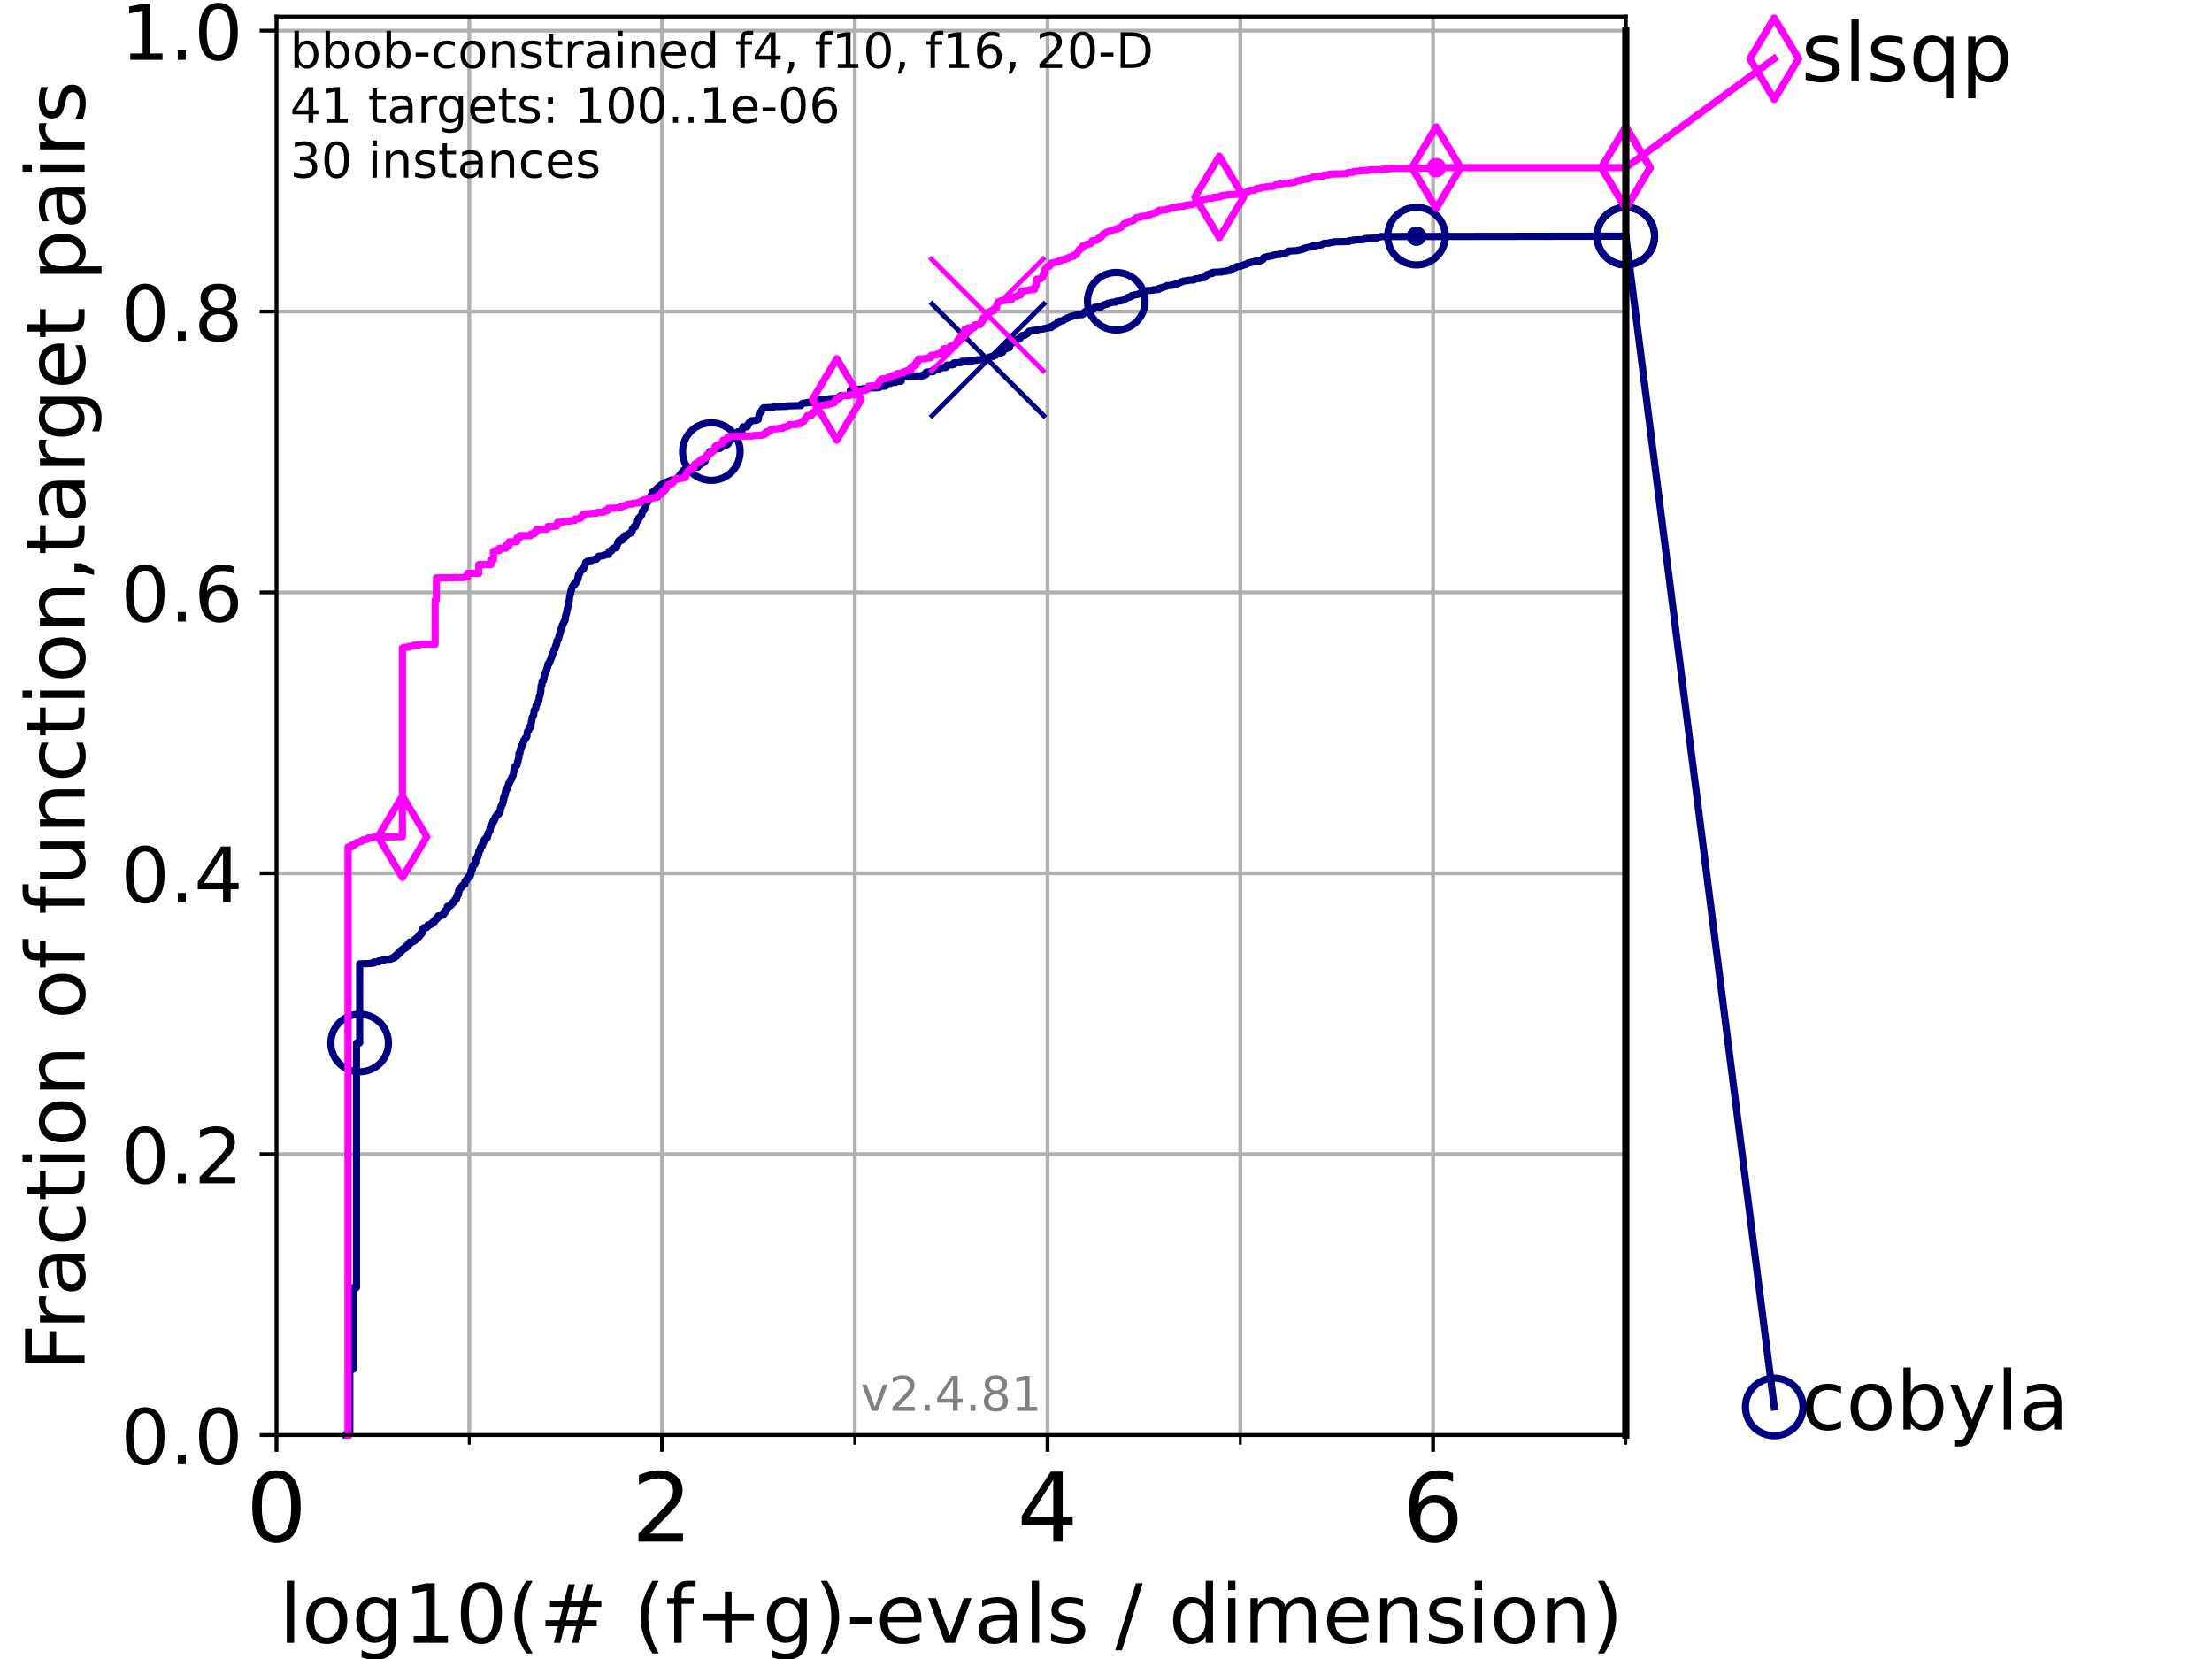 <?xml version="1.0" encoding="utf-8" standalone="no"?>
<!DOCTYPE svg PUBLIC "-//W3C//DTD SVG 1.1//EN"
  "http://www.w3.org/Graphics/SVG/1.1/DTD/svg11.dtd">
<!-- Created with matplotlib (https://matplotlib.org/) -->
<svg height="345.6pt" version="1.1" viewBox="0 0 460.8 345.6" width="460.8pt" xmlns="http://www.w3.org/2000/svg" xmlns:xlink="http://www.w3.org/1999/xlink">
 <defs>
  <style type="text/css">*{stroke-linecap:butt;stroke-linejoin:round;}</style>
 </defs>
 <g id="figure_1">
  <g id="patch_1">
   <path d="M 0 345.6 
L 460.8 345.6 
L 460.8 0 
L 0 0 
z
" style="fill:#ffffff;"/>
  </g>
  <g id="axes_1">
   <g id="patch_2">
    <path d="M 57.6 298.944 
L 338.688 298.944 
L 338.688 3.456 
L 57.6 3.456 
z
" style="fill:#ffffff;"/>
   </g>
   <g id="matplotlib.axis_1">
    <g id="xtick_1">
     <g id="line2d_1">
      <path clip-path="url(#pad748e12c9)" d="M 57.6 298.944 
L 57.6 3.456 
" style="fill:none;stroke:#b0b0b0;stroke-linecap:square;stroke-width:0.8;"/>
     </g>
     <g id="line2d_2">
      <defs>
       <path d="M 0 0 
L 0 3.5 
" id="m750803eeba" style="stroke:#000000;stroke-width:0.8;"/>
      </defs>
      <g>
       <use style="stroke:#000000;stroke-width:0.8;" x="57.6" xlink:href="#m750803eeba" y="298.944"/>
      </g>
     </g>
     <g id="text_1">
      <!-- 0 -->
      <g transform="translate(51.237 321.141)scale(0.2 -0.2)">
       <defs>
        <path d="M 31.781 66.406 
Q 24.172 66.406 20.328 58.906 
Q 16.5 51.422 16.5 36.375 
Q 16.5 21.391 20.328 13.891 
Q 24.172 6.391 31.781 6.391 
Q 39.453 6.391 43.281 13.891 
Q 47.125 21.391 47.125 36.375 
Q 47.125 51.422 43.281 58.906 
Q 39.453 66.406 31.781 66.406 
z
M 31.781 74.219 
Q 44.047 74.219 50.516 64.516 
Q 56.984 54.828 56.984 36.375 
Q 56.984 17.969 50.516 8.266 
Q 44.047 -1.422 31.781 -1.422 
Q 19.531 -1.422 13.062 8.266 
Q 6.594 17.969 6.594 36.375 
Q 6.594 54.828 13.062 64.516 
Q 19.531 74.219 31.781 74.219 
z
" id="DejaVuSans-48"/>
       </defs>
       <use xlink:href="#DejaVuSans-48"/>
      </g>
     </g>
    </g>
    <g id="xtick_2">
     <g id="line2d_3">
      <path clip-path="url(#pad748e12c9)" d="M 137.911 298.944 
L 137.911 3.456 
" style="fill:none;stroke:#b0b0b0;stroke-linecap:square;stroke-width:0.8;"/>
     </g>
     <g id="line2d_4">
      <g>
       <use style="stroke:#000000;stroke-width:0.8;" x="137.911" xlink:href="#m750803eeba" y="298.944"/>
      </g>
     </g>
     <g id="text_2">
      <!-- 2 -->
      <g transform="translate(131.548 321.141)scale(0.2 -0.2)">
       <defs>
        <path d="M 19.188 8.297 
L 53.609 8.297 
L 53.609 0 
L 7.328 0 
L 7.328 8.297 
Q 12.938 14.109 22.625 23.891 
Q 32.328 33.688 34.812 36.531 
Q 39.547 41.844 41.422 45.531 
Q 43.312 49.219 43.312 52.781 
Q 43.312 58.594 39.234 62.25 
Q 35.156 65.922 28.609 65.922 
Q 23.969 65.922 18.812 64.312 
Q 13.672 62.703 7.812 59.422 
L 7.812 69.391 
Q 13.766 71.781 18.938 73 
Q 24.125 74.219 28.422 74.219 
Q 39.75 74.219 46.484 68.547 
Q 53.219 62.891 53.219 53.422 
Q 53.219 48.922 51.531 44.891 
Q 49.859 40.875 45.406 35.406 
Q 44.188 33.984 37.641 27.219 
Q 31.109 20.453 19.188 8.297 
z
" id="DejaVuSans-50"/>
       </defs>
       <use xlink:href="#DejaVuSans-50"/>
      </g>
     </g>
    </g>
    <g id="xtick_3">
     <g id="line2d_5">
      <path clip-path="url(#pad748e12c9)" d="M 218.222 298.944 
L 218.222 3.456 
" style="fill:none;stroke:#b0b0b0;stroke-linecap:square;stroke-width:0.8;"/>
     </g>
     <g id="line2d_6">
      <g>
       <use style="stroke:#000000;stroke-width:0.8;" x="218.222" xlink:href="#m750803eeba" y="298.944"/>
      </g>
     </g>
     <g id="text_3">
      <!-- 4 -->
      <g transform="translate(211.859 321.141)scale(0.2 -0.2)">
       <defs>
        <path d="M 37.797 64.312 
L 12.891 25.391 
L 37.797 25.391 
z
M 35.203 72.906 
L 47.609 72.906 
L 47.609 25.391 
L 58.016 25.391 
L 58.016 17.188 
L 47.609 17.188 
L 47.609 0 
L 37.797 0 
L 37.797 17.188 
L 4.891 17.188 
L 4.891 26.703 
z
" id="DejaVuSans-52"/>
       </defs>
       <use xlink:href="#DejaVuSans-52"/>
      </g>
     </g>
    </g>
    <g id="xtick_4">
     <g id="line2d_7">
      <path clip-path="url(#pad748e12c9)" d="M 298.533 298.944 
L 298.533 3.456 
" style="fill:none;stroke:#b0b0b0;stroke-linecap:square;stroke-width:0.8;"/>
     </g>
     <g id="line2d_8">
      <g>
       <use style="stroke:#000000;stroke-width:0.8;" x="298.533" xlink:href="#m750803eeba" y="298.944"/>
      </g>
     </g>
     <g id="text_4">
      <!-- 6 -->
      <g transform="translate(292.17 321.141)scale(0.2 -0.2)">
       <defs>
        <path d="M 33.016 40.375 
Q 26.375 40.375 22.484 35.828 
Q 18.609 31.297 18.609 23.391 
Q 18.609 15.531 22.484 10.953 
Q 26.375 6.391 33.016 6.391 
Q 39.656 6.391 43.531 10.953 
Q 47.406 15.531 47.406 23.391 
Q 47.406 31.297 43.531 35.828 
Q 39.656 40.375 33.016 40.375 
z
M 52.594 71.297 
L 52.594 62.312 
Q 48.875 64.062 45.094 64.984 
Q 41.312 65.922 37.594 65.922 
Q 27.828 65.922 22.672 59.328 
Q 17.531 52.734 16.797 39.406 
Q 19.672 43.656 24.016 45.922 
Q 28.375 48.188 33.594 48.188 
Q 44.578 48.188 50.953 41.516 
Q 57.328 34.859 57.328 23.391 
Q 57.328 12.156 50.688 5.359 
Q 44.047 -1.422 33.016 -1.422 
Q 20.359 -1.422 13.672 8.266 
Q 6.984 17.969 6.984 36.375 
Q 6.984 53.656 15.188 63.938 
Q 23.391 74.219 37.203 74.219 
Q 40.922 74.219 44.703 73.484 
Q 48.484 72.75 52.594 71.297 
z
" id="DejaVuSans-54"/>
       </defs>
       <use xlink:href="#DejaVuSans-54"/>
      </g>
     </g>
    </g>
    <g id="xtick_5">
     <g id="line2d_9">
      <path clip-path="url(#pad748e12c9)" d="M 97.755 298.944 
L 97.755 3.456 
" style="fill:none;stroke:#b0b0b0;stroke-linecap:square;stroke-width:0.8;"/>
     </g>
     <g id="line2d_10">
      <defs>
       <path d="M 0 0 
L 0 2 
" id="mf64ca4aa74" style="stroke:#000000;stroke-width:0.6;"/>
      </defs>
      <g>
       <use style="stroke:#000000;stroke-width:0.6;" x="97.755" xlink:href="#mf64ca4aa74" y="298.944"/>
      </g>
     </g>
    </g>
    <g id="xtick_6">
     <g id="line2d_11">
      <path clip-path="url(#pad748e12c9)" d="M 178.066 298.944 
L 178.066 3.456 
" style="fill:none;stroke:#b0b0b0;stroke-linecap:square;stroke-width:0.8;"/>
     </g>
     <g id="line2d_12">
      <g>
       <use style="stroke:#000000;stroke-width:0.6;" x="178.066" xlink:href="#mf64ca4aa74" y="298.944"/>
      </g>
     </g>
    </g>
    <g id="xtick_7">
     <g id="line2d_13">
      <path clip-path="url(#pad748e12c9)" d="M 258.377 298.944 
L 258.377 3.456 
" style="fill:none;stroke:#b0b0b0;stroke-linecap:square;stroke-width:0.8;"/>
     </g>
     <g id="line2d_14">
      <g>
       <use style="stroke:#000000;stroke-width:0.6;" x="258.377" xlink:href="#mf64ca4aa74" y="298.944"/>
      </g>
     </g>
    </g>
    <g id="xtick_8">
     <g id="line2d_15">
      <path clip-path="url(#pad748e12c9)" d="M 338.688 298.944 
L 338.688 3.456 
" style="fill:none;stroke:#b0b0b0;stroke-linecap:square;stroke-width:0.8;"/>
     </g>
     <g id="line2d_16">
      <g>
       <use style="stroke:#000000;stroke-width:0.6;" x="338.688" xlink:href="#mf64ca4aa74" y="298.944"/>
      </g>
     </g>
    </g>
    <g id="text_5">
     <!-- log10(# (f+g)-evals / dimension) -->
     <g transform="translate(58.145 342.218)scale(0.17 -0.17)">
      <defs>
       <path d="M 9.422 75.984 
L 18.406 75.984 
L 18.406 0 
L 9.422 0 
z
" id="DejaVuSans-108"/>
       <path d="M 30.609 48.391 
Q 23.391 48.391 19.188 42.75 
Q 14.984 37.109 14.984 27.297 
Q 14.984 17.484 19.156 11.844 
Q 23.344 6.203 30.609 6.203 
Q 37.797 6.203 41.984 11.859 
Q 46.188 17.531 46.188 27.297 
Q 46.188 37.016 41.984 42.703 
Q 37.797 48.391 30.609 48.391 
z
M 30.609 56 
Q 42.328 56 49.016 48.375 
Q 55.719 40.766 55.719 27.297 
Q 55.719 13.875 49.016 6.219 
Q 42.328 -1.422 30.609 -1.422 
Q 18.844 -1.422 12.172 6.219 
Q 5.516 13.875 5.516 27.297 
Q 5.516 40.766 12.172 48.375 
Q 18.844 56 30.609 56 
z
" id="DejaVuSans-111"/>
       <path d="M 45.406 27.984 
Q 45.406 37.75 41.375 43.109 
Q 37.359 48.484 30.078 48.484 
Q 22.859 48.484 18.828 43.109 
Q 14.797 37.75 14.797 27.984 
Q 14.797 18.266 18.828 12.891 
Q 22.859 7.516 30.078 7.516 
Q 37.359 7.516 41.375 12.891 
Q 45.406 18.266 45.406 27.984 
z
M 54.391 6.781 
Q 54.391 -7.172 48.188 -13.984 
Q 42 -20.797 29.203 -20.797 
Q 24.469 -20.797 20.266 -20.094 
Q 16.062 -19.391 12.109 -17.922 
L 12.109 -9.188 
Q 16.062 -11.328 19.922 -12.344 
Q 23.781 -13.375 27.781 -13.375 
Q 36.625 -13.375 41.016 -8.766 
Q 45.406 -4.156 45.406 5.172 
L 45.406 9.625 
Q 42.625 4.781 38.281 2.391 
Q 33.938 0 27.875 0 
Q 17.828 0 11.672 7.656 
Q 5.516 15.328 5.516 27.984 
Q 5.516 40.672 11.672 48.328 
Q 17.828 56 27.875 56 
Q 33.938 56 38.281 53.609 
Q 42.625 51.219 45.406 46.391 
L 45.406 54.688 
L 54.391 54.688 
z
" id="DejaVuSans-103"/>
       <path d="M 12.406 8.297 
L 28.516 8.297 
L 28.516 63.922 
L 10.984 60.406 
L 10.984 69.391 
L 28.422 72.906 
L 38.281 72.906 
L 38.281 8.297 
L 54.391 8.297 
L 54.391 0 
L 12.406 0 
z
" id="DejaVuSans-49"/>
       <path d="M 31 75.875 
Q 24.469 64.656 21.281 53.656 
Q 18.109 42.672 18.109 31.391 
Q 18.109 20.125 21.312 9.062 
Q 24.516 -2 31 -13.188 
L 23.188 -13.188 
Q 15.875 -1.703 12.234 9.375 
Q 8.594 20.453 8.594 31.391 
Q 8.594 42.281 12.203 53.312 
Q 15.828 64.359 23.188 75.875 
z
" id="DejaVuSans-40"/>
       <path d="M 51.125 44 
L 36.922 44 
L 32.812 27.688 
L 47.125 27.688 
z
M 43.797 71.781 
L 38.719 51.516 
L 52.984 51.516 
L 58.109 71.781 
L 65.922 71.781 
L 60.891 51.516 
L 76.125 51.516 
L 76.125 44 
L 58.984 44 
L 54.984 27.688 
L 70.516 27.688 
L 70.516 20.219 
L 53.078 20.219 
L 48 0 
L 40.188 0 
L 45.219 20.219 
L 30.906 20.219 
L 25.875 0 
L 18.016 0 
L 23.094 20.219 
L 7.719 20.219 
L 7.719 27.688 
L 24.906 27.688 
L 29 44 
L 13.281 44 
L 13.281 51.516 
L 30.906 51.516 
L 35.891 71.781 
z
" id="DejaVuSans-35"/>
       <path id="DejaVuSans-32"/>
       <path d="M 37.109 75.984 
L 37.109 68.5 
L 28.516 68.5 
Q 23.688 68.5 21.797 66.547 
Q 19.922 64.594 19.922 59.516 
L 19.922 54.688 
L 34.719 54.688 
L 34.719 47.703 
L 19.922 47.703 
L 19.922 0 
L 10.891 0 
L 10.891 47.703 
L 2.297 47.703 
L 2.297 54.688 
L 10.891 54.688 
L 10.891 58.5 
Q 10.891 67.625 15.141 71.797 
Q 19.391 75.984 28.609 75.984 
z
" id="DejaVuSans-102"/>
       <path d="M 46 62.703 
L 46 35.5 
L 73.188 35.5 
L 73.188 27.203 
L 46 27.203 
L 46 0 
L 37.797 0 
L 37.797 27.203 
L 10.594 27.203 
L 10.594 35.5 
L 37.797 35.5 
L 37.797 62.703 
z
" id="DejaVuSans-43"/>
       <path d="M 8.016 75.875 
L 15.828 75.875 
Q 23.141 64.359 26.781 53.312 
Q 30.422 42.281 30.422 31.391 
Q 30.422 20.453 26.781 9.375 
Q 23.141 -1.703 15.828 -13.188 
L 8.016 -13.188 
Q 14.5 -2 17.703 9.062 
Q 20.906 20.125 20.906 31.391 
Q 20.906 42.672 17.703 53.656 
Q 14.5 64.656 8.016 75.875 
z
" id="DejaVuSans-41"/>
       <path d="M 4.891 31.391 
L 31.203 31.391 
L 31.203 23.391 
L 4.891 23.391 
z
" id="DejaVuSans-45"/>
       <path d="M 56.203 29.594 
L 56.203 25.203 
L 14.891 25.203 
Q 15.484 15.922 20.484 11.062 
Q 25.484 6.203 34.422 6.203 
Q 39.594 6.203 44.453 7.469 
Q 49.312 8.734 54.109 11.281 
L 54.109 2.781 
Q 49.266 0.734 44.188 -0.344 
Q 39.109 -1.422 33.891 -1.422 
Q 20.797 -1.422 13.156 6.188 
Q 5.516 13.812 5.516 26.812 
Q 5.516 40.234 12.766 48.109 
Q 20.016 56 32.328 56 
Q 43.359 56 49.781 48.891 
Q 56.203 41.797 56.203 29.594 
z
M 47.219 32.234 
Q 47.125 39.594 43.094 43.984 
Q 39.062 48.391 32.422 48.391 
Q 24.906 48.391 20.391 44.141 
Q 15.875 39.891 15.188 32.172 
z
" id="DejaVuSans-101"/>
       <path d="M 2.984 54.688 
L 12.5 54.688 
L 29.594 8.797 
L 46.688 54.688 
L 56.203 54.688 
L 35.688 0 
L 23.484 0 
z
" id="DejaVuSans-118"/>
       <path d="M 34.281 27.484 
Q 23.391 27.484 19.188 25 
Q 14.984 22.516 14.984 16.5 
Q 14.984 11.719 18.141 8.906 
Q 21.297 6.109 26.703 6.109 
Q 34.188 6.109 38.703 11.406 
Q 43.219 16.703 43.219 25.484 
L 43.219 27.484 
z
M 52.203 31.203 
L 52.203 0 
L 43.219 0 
L 43.219 8.297 
Q 40.141 3.328 35.547 0.953 
Q 30.953 -1.422 24.312 -1.422 
Q 15.922 -1.422 10.953 3.297 
Q 6 8.016 6 15.922 
Q 6 25.141 12.172 29.828 
Q 18.359 34.516 30.609 34.516 
L 43.219 34.516 
L 43.219 35.406 
Q 43.219 41.609 39.141 45 
Q 35.062 48.391 27.688 48.391 
Q 23 48.391 18.547 47.266 
Q 14.109 46.141 10.016 43.891 
L 10.016 52.203 
Q 14.938 54.109 19.578 55.047 
Q 24.219 56 28.609 56 
Q 40.484 56 46.344 49.844 
Q 52.203 43.703 52.203 31.203 
z
" id="DejaVuSans-97"/>
       <path d="M 44.281 53.078 
L 44.281 44.578 
Q 40.484 46.531 36.375 47.5 
Q 32.281 48.484 27.875 48.484 
Q 21.188 48.484 17.844 46.438 
Q 14.5 44.391 14.5 40.281 
Q 14.5 37.156 16.891 35.375 
Q 19.281 33.594 26.516 31.984 
L 29.594 31.297 
Q 39.156 29.25 43.188 25.516 
Q 47.219 21.781 47.219 15.094 
Q 47.219 7.469 41.188 3.016 
Q 35.156 -1.422 24.609 -1.422 
Q 20.219 -1.422 15.453 -0.562 
Q 10.688 0.297 5.422 2 
L 5.422 11.281 
Q 10.406 8.688 15.234 7.391 
Q 20.062 6.109 24.812 6.109 
Q 31.156 6.109 34.562 8.281 
Q 37.984 10.453 37.984 14.406 
Q 37.984 18.062 35.516 20.016 
Q 33.062 21.969 24.703 23.781 
L 21.578 24.516 
Q 13.234 26.266 9.516 29.906 
Q 5.812 33.547 5.812 39.891 
Q 5.812 47.609 11.281 51.797 
Q 16.75 56 26.812 56 
Q 31.781 56 36.172 55.266 
Q 40.578 54.547 44.281 53.078 
z
" id="DejaVuSans-115"/>
       <path d="M 25.391 72.906 
L 33.688 72.906 
L 8.297 -9.281 
L 0 -9.281 
z
" id="DejaVuSans-47"/>
       <path d="M 45.406 46.391 
L 45.406 75.984 
L 54.391 75.984 
L 54.391 0 
L 45.406 0 
L 45.406 8.203 
Q 42.578 3.328 38.25 0.953 
Q 33.938 -1.422 27.875 -1.422 
Q 17.969 -1.422 11.734 6.484 
Q 5.516 14.406 5.516 27.297 
Q 5.516 40.188 11.734 48.094 
Q 17.969 56 27.875 56 
Q 33.938 56 38.25 53.625 
Q 42.578 51.266 45.406 46.391 
z
M 14.797 27.297 
Q 14.797 17.391 18.875 11.75 
Q 22.953 6.109 30.078 6.109 
Q 37.203 6.109 41.297 11.75 
Q 45.406 17.391 45.406 27.297 
Q 45.406 37.203 41.297 42.844 
Q 37.203 48.484 30.078 48.484 
Q 22.953 48.484 18.875 42.844 
Q 14.797 37.203 14.797 27.297 
z
" id="DejaVuSans-100"/>
       <path d="M 9.422 54.688 
L 18.406 54.688 
L 18.406 0 
L 9.422 0 
z
M 9.422 75.984 
L 18.406 75.984 
L 18.406 64.594 
L 9.422 64.594 
z
" id="DejaVuSans-105"/>
       <path d="M 52 44.188 
Q 55.375 50.25 60.062 53.125 
Q 64.75 56 71.094 56 
Q 79.641 56 84.281 50.016 
Q 88.922 44.047 88.922 33.016 
L 88.922 0 
L 79.891 0 
L 79.891 32.719 
Q 79.891 40.578 77.094 44.375 
Q 74.312 48.188 68.609 48.188 
Q 61.625 48.188 57.562 43.547 
Q 53.516 38.922 53.516 30.906 
L 53.516 0 
L 44.484 0 
L 44.484 32.719 
Q 44.484 40.625 41.703 44.406 
Q 38.922 48.188 33.109 48.188 
Q 26.219 48.188 22.156 43.531 
Q 18.109 38.875 18.109 30.906 
L 18.109 0 
L 9.078 0 
L 9.078 54.688 
L 18.109 54.688 
L 18.109 46.188 
Q 21.188 51.219 25.484 53.609 
Q 29.781 56 35.688 56 
Q 41.656 56 45.828 52.969 
Q 50 49.953 52 44.188 
z
" id="DejaVuSans-109"/>
       <path d="M 54.891 33.016 
L 54.891 0 
L 45.906 0 
L 45.906 32.719 
Q 45.906 40.484 42.875 44.328 
Q 39.844 48.188 33.797 48.188 
Q 26.516 48.188 22.312 43.547 
Q 18.109 38.922 18.109 30.906 
L 18.109 0 
L 9.078 0 
L 9.078 54.688 
L 18.109 54.688 
L 18.109 46.188 
Q 21.344 51.125 25.703 53.562 
Q 30.078 56 35.797 56 
Q 45.219 56 50.047 50.172 
Q 54.891 44.344 54.891 33.016 
z
" id="DejaVuSans-110"/>
      </defs>
      <use xlink:href="#DejaVuSans-108"/>
      <use x="27.783" xlink:href="#DejaVuSans-111"/>
      <use x="88.965" xlink:href="#DejaVuSans-103"/>
      <use x="152.441" xlink:href="#DejaVuSans-49"/>
      <use x="216.064" xlink:href="#DejaVuSans-48"/>
      <use x="279.688" xlink:href="#DejaVuSans-40"/>
      <use x="318.701" xlink:href="#DejaVuSans-35"/>
      <use x="402.49" xlink:href="#DejaVuSans-32"/>
      <use x="434.277" xlink:href="#DejaVuSans-40"/>
      <use x="473.291" xlink:href="#DejaVuSans-102"/>
      <use x="508.496" xlink:href="#DejaVuSans-43"/>
      <use x="592.285" xlink:href="#DejaVuSans-103"/>
      <use x="655.762" xlink:href="#DejaVuSans-41"/>
      <use x="694.775" xlink:href="#DejaVuSans-45"/>
      <use x="730.859" xlink:href="#DejaVuSans-101"/>
      <use x="792.383" xlink:href="#DejaVuSans-118"/>
      <use x="851.562" xlink:href="#DejaVuSans-97"/>
      <use x="912.842" xlink:href="#DejaVuSans-108"/>
      <use x="940.625" xlink:href="#DejaVuSans-115"/>
      <use x="992.725" xlink:href="#DejaVuSans-32"/>
      <use x="1024.512" xlink:href="#DejaVuSans-47"/>
      <use x="1058.203" xlink:href="#DejaVuSans-32"/>
      <use x="1089.99" xlink:href="#DejaVuSans-100"/>
      <use x="1153.467" xlink:href="#DejaVuSans-105"/>
      <use x="1181.25" xlink:href="#DejaVuSans-109"/>
      <use x="1278.662" xlink:href="#DejaVuSans-101"/>
      <use x="1340.186" xlink:href="#DejaVuSans-110"/>
      <use x="1403.564" xlink:href="#DejaVuSans-115"/>
      <use x="1455.664" xlink:href="#DejaVuSans-105"/>
      <use x="1483.447" xlink:href="#DejaVuSans-111"/>
      <use x="1544.629" xlink:href="#DejaVuSans-110"/>
      <use x="1608.008" xlink:href="#DejaVuSans-41"/>
     </g>
    </g>
   </g>
   <g id="matplotlib.axis_2">
    <g id="ytick_1">
     <g id="line2d_17">
      <path clip-path="url(#pad748e12c9)" d="M 57.6 298.944 
L 338.688 298.944 
" style="fill:none;stroke:#b0b0b0;stroke-linecap:square;stroke-width:0.8;"/>
     </g>
     <g id="line2d_18">
      <defs>
       <path d="M 0 0 
L -3.5 0 
" id="m0b653ff1c1" style="stroke:#000000;stroke-width:0.8;"/>
      </defs>
      <g>
       <use style="stroke:#000000;stroke-width:0.8;" x="57.6" xlink:href="#m0b653ff1c1" y="298.944"/>
      </g>
     </g>
     <g id="text_6">
      <!-- 0.0 -->
      <g transform="translate(25.155 305.023)scale(0.16 -0.16)">
       <defs>
        <path d="M 10.688 12.406 
L 21 12.406 
L 21 0 
L 10.688 0 
z
" id="DejaVuSans-46"/>
       </defs>
       <use xlink:href="#DejaVuSans-48"/>
       <use x="63.623" xlink:href="#DejaVuSans-46"/>
       <use x="95.41" xlink:href="#DejaVuSans-48"/>
      </g>
     </g>
    </g>
    <g id="ytick_2">
     <g id="line2d_19">
      <path clip-path="url(#pad748e12c9)" d="M 57.6 240.432 
L 338.688 240.432 
" style="fill:none;stroke:#b0b0b0;stroke-linecap:square;stroke-width:0.8;"/>
     </g>
     <g id="line2d_20">
      <g>
       <use style="stroke:#000000;stroke-width:0.8;" x="57.6" xlink:href="#m0b653ff1c1" y="240.432"/>
      </g>
     </g>
     <g id="text_7">
      <!-- 0.2 -->
      <g transform="translate(25.155 246.51)scale(0.16 -0.16)">
       <use xlink:href="#DejaVuSans-48"/>
       <use x="63.623" xlink:href="#DejaVuSans-46"/>
       <use x="95.41" xlink:href="#DejaVuSans-50"/>
      </g>
     </g>
    </g>
    <g id="ytick_3">
     <g id="line2d_21">
      <path clip-path="url(#pad748e12c9)" d="M 57.6 181.919 
L 338.688 181.919 
" style="fill:none;stroke:#b0b0b0;stroke-linecap:square;stroke-width:0.8;"/>
     </g>
     <g id="line2d_22">
      <g>
       <use style="stroke:#000000;stroke-width:0.8;" x="57.6" xlink:href="#m0b653ff1c1" y="181.919"/>
      </g>
     </g>
     <g id="text_8">
      <!-- 0.4 -->
      <g transform="translate(25.155 187.998)scale(0.16 -0.16)">
       <use xlink:href="#DejaVuSans-48"/>
       <use x="63.623" xlink:href="#DejaVuSans-46"/>
       <use x="95.41" xlink:href="#DejaVuSans-52"/>
      </g>
     </g>
    </g>
    <g id="ytick_4">
     <g id="line2d_23">
      <path clip-path="url(#pad748e12c9)" d="M 57.6 123.407 
L 338.688 123.407 
" style="fill:none;stroke:#b0b0b0;stroke-linecap:square;stroke-width:0.8;"/>
     </g>
     <g id="line2d_24">
      <g>
       <use style="stroke:#000000;stroke-width:0.8;" x="57.6" xlink:href="#m0b653ff1c1" y="123.407"/>
      </g>
     </g>
     <g id="text_9">
      <!-- 0.6 -->
      <g transform="translate(25.155 129.485)scale(0.16 -0.16)">
       <use xlink:href="#DejaVuSans-48"/>
       <use x="63.623" xlink:href="#DejaVuSans-46"/>
       <use x="95.41" xlink:href="#DejaVuSans-54"/>
      </g>
     </g>
    </g>
    <g id="ytick_5">
     <g id="line2d_25">
      <path clip-path="url(#pad748e12c9)" d="M 57.6 64.894 
L 338.688 64.894 
" style="fill:none;stroke:#b0b0b0;stroke-linecap:square;stroke-width:0.8;"/>
     </g>
     <g id="line2d_26">
      <g>
       <use style="stroke:#000000;stroke-width:0.8;" x="57.6" xlink:href="#m0b653ff1c1" y="64.894"/>
      </g>
     </g>
     <g id="text_10">
      <!-- 0.8 -->
      <g transform="translate(25.155 70.973)scale(0.16 -0.16)">
       <defs>
        <path d="M 31.781 34.625 
Q 24.75 34.625 20.719 30.859 
Q 16.703 27.094 16.703 20.516 
Q 16.703 13.922 20.719 10.156 
Q 24.75 6.391 31.781 6.391 
Q 38.812 6.391 42.859 10.172 
Q 46.922 13.969 46.922 20.516 
Q 46.922 27.094 42.891 30.859 
Q 38.875 34.625 31.781 34.625 
z
M 21.922 38.812 
Q 15.578 40.375 12.031 44.719 
Q 8.5 49.078 8.5 55.328 
Q 8.5 64.062 14.719 69.141 
Q 20.953 74.219 31.781 74.219 
Q 42.672 74.219 48.875 69.141 
Q 55.078 64.062 55.078 55.328 
Q 55.078 49.078 51.531 44.719 
Q 48 40.375 41.703 38.812 
Q 48.828 37.156 52.797 32.312 
Q 56.781 27.484 56.781 20.516 
Q 56.781 9.906 50.312 4.234 
Q 43.844 -1.422 31.781 -1.422 
Q 19.734 -1.422 13.25 4.234 
Q 6.781 9.906 6.781 20.516 
Q 6.781 27.484 10.781 32.312 
Q 14.797 37.156 21.922 38.812 
z
M 18.312 54.391 
Q 18.312 48.734 21.844 45.562 
Q 25.391 42.391 31.781 42.391 
Q 38.141 42.391 41.719 45.562 
Q 45.312 48.734 45.312 54.391 
Q 45.312 60.062 41.719 63.234 
Q 38.141 66.406 31.781 66.406 
Q 25.391 66.406 21.844 63.234 
Q 18.312 60.062 18.312 54.391 
z
" id="DejaVuSans-56"/>
       </defs>
       <use xlink:href="#DejaVuSans-48"/>
       <use x="63.623" xlink:href="#DejaVuSans-46"/>
       <use x="95.41" xlink:href="#DejaVuSans-56"/>
      </g>
     </g>
    </g>
    <g id="ytick_6">
     <g id="line2d_27">
      <path clip-path="url(#pad748e12c9)" d="M 57.6 6.382 
L 338.688 6.382 
" style="fill:none;stroke:#b0b0b0;stroke-linecap:square;stroke-width:0.8;"/>
     </g>
     <g id="line2d_28">
      <g>
       <use style="stroke:#000000;stroke-width:0.8;" x="57.6" xlink:href="#m0b653ff1c1" y="6.382"/>
      </g>
     </g>
     <g id="text_11">
      <!-- 1.0 -->
      <g transform="translate(25.155 12.46)scale(0.16 -0.16)">
       <use xlink:href="#DejaVuSans-49"/>
       <use x="63.623" xlink:href="#DejaVuSans-46"/>
       <use x="95.41" xlink:href="#DejaVuSans-48"/>
      </g>
     </g>
    </g>
    <g id="text_12">
     <!-- Fraction of function,target pairs -->
     <g transform="translate(17.62 285.585)rotate(-90)scale(0.17 -0.17)">
      <defs>
       <path d="M 9.812 72.906 
L 51.703 72.906 
L 51.703 64.594 
L 19.672 64.594 
L 19.672 43.109 
L 48.578 43.109 
L 48.578 34.812 
L 19.672 34.812 
L 19.672 0 
L 9.812 0 
z
" id="DejaVuSans-70"/>
       <path d="M 41.109 46.297 
Q 39.594 47.172 37.812 47.578 
Q 36.031 48 33.891 48 
Q 26.266 48 22.188 43.047 
Q 18.109 38.094 18.109 28.812 
L 18.109 0 
L 9.078 0 
L 9.078 54.688 
L 18.109 54.688 
L 18.109 46.188 
Q 20.953 51.172 25.484 53.578 
Q 30.031 56 36.531 56 
Q 37.453 56 38.578 55.875 
Q 39.703 55.766 41.062 55.516 
z
" id="DejaVuSans-114"/>
       <path d="M 48.781 52.594 
L 48.781 44.188 
Q 44.969 46.297 41.141 47.344 
Q 37.312 48.391 33.406 48.391 
Q 24.656 48.391 19.812 42.844 
Q 14.984 37.312 14.984 27.297 
Q 14.984 17.281 19.812 11.734 
Q 24.656 6.203 33.406 6.203 
Q 37.312 6.203 41.141 7.25 
Q 44.969 8.297 48.781 10.406 
L 48.781 2.094 
Q 45.016 0.344 40.984 -0.531 
Q 36.969 -1.422 32.422 -1.422 
Q 20.062 -1.422 12.781 6.344 
Q 5.516 14.109 5.516 27.297 
Q 5.516 40.672 12.859 48.328 
Q 20.219 56 33.016 56 
Q 37.156 56 41.109 55.141 
Q 45.062 54.297 48.781 52.594 
z
" id="DejaVuSans-99"/>
       <path d="M 18.312 70.219 
L 18.312 54.688 
L 36.812 54.688 
L 36.812 47.703 
L 18.312 47.703 
L 18.312 18.016 
Q 18.312 11.328 20.141 9.422 
Q 21.969 7.516 27.594 7.516 
L 36.812 7.516 
L 36.812 0 
L 27.594 0 
Q 17.188 0 13.234 3.875 
Q 9.281 7.766 9.281 18.016 
L 9.281 47.703 
L 2.688 47.703 
L 2.688 54.688 
L 9.281 54.688 
L 9.281 70.219 
z
" id="DejaVuSans-116"/>
       <path d="M 8.5 21.578 
L 8.5 54.688 
L 17.484 54.688 
L 17.484 21.922 
Q 17.484 14.156 20.5 10.266 
Q 23.531 6.391 29.594 6.391 
Q 36.859 6.391 41.078 11.031 
Q 45.312 15.672 45.312 23.688 
L 45.312 54.688 
L 54.297 54.688 
L 54.297 0 
L 45.312 0 
L 45.312 8.406 
Q 42.047 3.422 37.719 1 
Q 33.406 -1.422 27.688 -1.422 
Q 18.266 -1.422 13.375 4.438 
Q 8.5 10.297 8.5 21.578 
z
M 31.109 56 
z
" id="DejaVuSans-117"/>
       <path d="M 11.719 12.406 
L 22.016 12.406 
L 22.016 4 
L 14.016 -11.625 
L 7.719 -11.625 
L 11.719 4 
z
" id="DejaVuSans-44"/>
       <path d="M 18.109 8.203 
L 18.109 -20.797 
L 9.078 -20.797 
L 9.078 54.688 
L 18.109 54.688 
L 18.109 46.391 
Q 20.953 51.266 25.266 53.625 
Q 29.594 56 35.594 56 
Q 45.562 56 51.781 48.094 
Q 58.016 40.188 58.016 27.297 
Q 58.016 14.406 51.781 6.484 
Q 45.562 -1.422 35.594 -1.422 
Q 29.594 -1.422 25.266 0.953 
Q 20.953 3.328 18.109 8.203 
z
M 48.688 27.297 
Q 48.688 37.203 44.609 42.844 
Q 40.531 48.484 33.406 48.484 
Q 26.266 48.484 22.188 42.844 
Q 18.109 37.203 18.109 27.297 
Q 18.109 17.391 22.188 11.75 
Q 26.266 6.109 33.406 6.109 
Q 40.531 6.109 44.609 11.75 
Q 48.688 17.391 48.688 27.297 
z
" id="DejaVuSans-112"/>
      </defs>
      <use xlink:href="#DejaVuSans-70"/>
      <use x="50.27" xlink:href="#DejaVuSans-114"/>
      <use x="91.383" xlink:href="#DejaVuSans-97"/>
      <use x="152.662" xlink:href="#DejaVuSans-99"/>
      <use x="207.643" xlink:href="#DejaVuSans-116"/>
      <use x="246.852" xlink:href="#DejaVuSans-105"/>
      <use x="274.635" xlink:href="#DejaVuSans-111"/>
      <use x="335.816" xlink:href="#DejaVuSans-110"/>
      <use x="399.195" xlink:href="#DejaVuSans-32"/>
      <use x="430.982" xlink:href="#DejaVuSans-111"/>
      <use x="492.164" xlink:href="#DejaVuSans-102"/>
      <use x="527.369" xlink:href="#DejaVuSans-32"/>
      <use x="559.156" xlink:href="#DejaVuSans-102"/>
      <use x="594.361" xlink:href="#DejaVuSans-117"/>
      <use x="657.74" xlink:href="#DejaVuSans-110"/>
      <use x="721.119" xlink:href="#DejaVuSans-99"/>
      <use x="776.1" xlink:href="#DejaVuSans-116"/>
      <use x="815.309" xlink:href="#DejaVuSans-105"/>
      <use x="843.092" xlink:href="#DejaVuSans-111"/>
      <use x="904.273" xlink:href="#DejaVuSans-110"/>
      <use x="967.652" xlink:href="#DejaVuSans-44"/>
      <use x="999.439" xlink:href="#DejaVuSans-116"/>
      <use x="1038.648" xlink:href="#DejaVuSans-97"/>
      <use x="1099.928" xlink:href="#DejaVuSans-114"/>
      <use x="1139.291" xlink:href="#DejaVuSans-103"/>
      <use x="1202.768" xlink:href="#DejaVuSans-101"/>
      <use x="1264.291" xlink:href="#DejaVuSans-116"/>
      <use x="1303.5" xlink:href="#DejaVuSans-32"/>
      <use x="1335.287" xlink:href="#DejaVuSans-112"/>
      <use x="1398.764" xlink:href="#DejaVuSans-97"/>
      <use x="1460.043" xlink:href="#DejaVuSans-105"/>
      <use x="1487.826" xlink:href="#DejaVuSans-114"/>
      <use x="1528.939" xlink:href="#DejaVuSans-115"/>
     </g>
    </g>
   </g>
   <g id="line2d_29">
    <defs>
     <path d="M 0 1.5 
C 0.398 1.5 0.779 1.342 1.061 1.061 
C 1.342 0.779 1.5 0.398 1.5 0 
C 1.5 -0.398 1.342 -0.779 1.061 -1.061 
C 0.779 -1.342 0.398 -1.5 0 -1.5 
C -0.398 -1.5 -0.779 -1.342 -1.061 -1.061 
C -1.342 -0.779 -1.5 -0.398 -1.5 0 
C -1.5 0.398 -1.342 0.779 -1.061 1.061 
C -0.779 1.342 -0.398 1.5 0 1.5 
z
" id="m08ef214d95" style="stroke:#000080;"/>
    </defs>
    <g>
     <use style="fill:#000080;stroke:#000080;" x="295.072" xlink:href="#m08ef214d95" y="49.196"/>
     <use style="fill:#000080;stroke:#000080;" x="295.072" xlink:href="#m08ef214d95" y="49.196"/>
    </g>
   </g>
   <g id="line2d_30">
    <path d="M 72.125 298.944 
L 72.125 298.706 
L 72.868 298.706 
L 72.868 285.228 
L 73.579 285.228 
L 73.579 268.261 
L 74.263 268.261 
L 74.263 217.28 
L 74.922 217.28 
L 74.922 200.789 
L 77.331 200.71 
L 77.331 200.63 
L 77.885 200.63 
L 77.885 200.393 
L 78.942 200.393 
L 78.942 200.155 
L 79.939 200.075 
L 79.939 199.838 
L 81.334 199.838 
L 81.334 199.679 
L 81.776 199.679 
L 81.776 199.52 
L 82.207 199.52 
L 82.207 199.203 
L 82.627 199.203 
L 82.627 198.807 
L 83.037 198.807 
L 83.037 198.41 
L 83.438 198.41 
L 83.438 198.014 
L 83.83 198.014 
L 83.83 197.697 
L 84.213 197.697 
L 84.213 197.459 
L 84.588 197.459 
L 84.588 197.063 
L 84.956 197.063 
L 84.956 196.745 
L 85.315 196.745 
L 85.315 196.27 
L 86.013 196.19 
L 86.013 196.032 
L 86.351 196.032 
L 86.351 195.715 
L 86.684 195.715 
L 86.684 195.477 
L 87.01 195.477 
L 87.01 195.16 
L 87.33 195.16 
L 87.33 194.763 
L 87.644 194.763 
L 87.644 194.367 
L 87.952 194.367 
L 87.952 193.495 
L 88.256 193.495 
L 88.256 193.257 
L 88.847 193.257 
L 88.847 193.019 
L 89.135 193.019 
L 89.135 192.702 
L 89.698 192.623 
L 89.698 192.464 
L 89.973 192.464 
L 89.973 192.226 
L 90.243 192.226 
L 90.243 192.068 
L 90.509 192.068 
L 90.509 191.671 
L 90.771 191.671 
L 90.771 191.433 
L 91.03 191.433 
L 91.03 191.195 
L 91.284 191.195 
L 91.284 190.799 
L 92.027 190.72 
L 92.027 190.64 
L 92.267 190.64 
L 92.267 190.403 
L 92.504 190.403 
L 92.504 190.085 
L 92.738 190.085 
L 92.738 189.689 
L 92.969 189.689 
L 92.969 189.451 
L 93.197 189.451 
L 93.197 188.817 
L 93.645 188.817 
L 93.645 188.658 
L 93.864 188.658 
L 93.864 188.5 
L 94.081 188.5 
L 94.081 188.183 
L 94.295 188.183 
L 94.295 188.024 
L 94.506 188.024 
L 94.506 187.786 
L 94.715 187.786 
L 94.715 187.469 
L 94.921 187.469 
L 94.921 187.231 
L 95.125 187.231 
L 95.125 186.676 
L 95.327 186.676 
L 95.327 186.28 
L 95.526 186.28 
L 95.526 185.487 
L 95.723 185.487 
L 95.723 185.09 
L 95.918 185.09 
L 95.918 184.932 
L 96.111 184.932 
L 96.111 184.694 
L 96.301 184.694 
L 96.301 184.456 
L 96.49 184.456 
L 96.49 184.298 
L 96.861 184.218 
L 96.861 183.584 
L 97.044 183.584 
L 97.044 183.425 
L 97.224 183.425 
L 97.224 183.108 
L 97.403 183.108 
L 97.403 182.87 
L 97.58 182.87 
L 97.58 182.633 
L 97.929 182.633 
L 97.929 182.157 
L 98.101 182.157 
L 98.101 181.443 
L 98.271 181.443 
L 98.271 181.047 
L 98.439 181.047 
L 98.439 180.413 
L 98.606 180.413 
L 98.606 180.175 
L 98.935 180.095 
L 98.935 179.699 
L 99.098 179.699 
L 99.098 179.065 
L 99.258 179.065 
L 99.258 178.748 
L 99.418 178.748 
L 99.418 178.51 
L 99.575 178.51 
L 99.575 178.034 
L 99.732 178.034 
L 99.732 177.321 
L 99.887 177.321 
L 99.887 177.162 
L 100.04 177.162 
L 100.04 176.686 
L 100.193 176.686 
L 100.193 176.369 
L 100.344 176.369 
L 100.344 176.211 
L 100.493 176.211 
L 100.493 175.735 
L 100.642 175.735 
L 100.642 175.418 
L 100.789 175.418 
L 100.789 175.101 
L 100.935 175.101 
L 100.935 174.863 
L 101.223 174.863 
L 101.223 174.546 
L 101.507 174.546 
L 101.507 174.07 
L 101.647 174.07 
L 101.647 173.594 
L 101.786 173.594 
L 101.786 173.356 
L 101.924 173.356 
L 101.924 173.118 
L 102.06 173.118 
L 102.06 172.484 
L 102.196 172.484 
L 102.196 172.008 
L 102.331 172.008 
L 102.331 171.85 
L 102.465 171.85 
L 102.465 171.691 
L 102.597 171.691 
L 102.597 171.374 
L 102.729 171.374 
L 102.729 170.978 
L 102.989 170.978 
L 102.989 170.661 
L 103.118 170.661 
L 103.118 170.264 
L 103.246 170.264 
L 103.246 170.106 
L 103.372 170.106 
L 103.372 169.947 
L 103.498 169.947 
L 103.498 169.709 
L 103.871 169.63 
L 103.871 169.471 
L 103.993 169.471 
L 103.993 169.154 
L 104.115 169.154 
L 104.115 168.916 
L 104.235 168.916 
L 104.235 168.361 
L 104.355 168.361 
L 104.355 167.965 
L 104.474 167.965 
L 104.474 167.727 
L 104.592 167.727 
L 104.592 167.489 
L 104.71 167.489 
L 104.71 167.172 
L 104.826 167.172 
L 104.826 166.538 
L 104.942 166.538 
L 104.942 165.983 
L 105.057 165.983 
L 105.057 165.824 
L 105.172 165.824 
L 105.172 165.428 
L 105.285 165.428 
L 105.285 164.873 
L 105.398 164.873 
L 105.398 164.476 
L 105.622 164.397 
L 105.733 163.921 
L 105.843 163.921 
L 105.952 163.208 
L 106.169 163.128 
L 106.276 162.573 
L 106.489 162.494 
L 106.594 161.939 
L 106.699 161.939 
L 106.803 161.543 
L 106.906 161.543 
L 107.009 160.591 
L 107.111 160.591 
L 107.213 159.878 
L 107.314 159.878 
L 107.314 159.64 
L 107.515 159.64 
L 107.614 159.402 
L 107.713 159.402 
L 107.811 158.688 
L 107.909 158.688 
L 108.006 157.896 
L 108.103 157.896 
L 108.103 156.944 
L 108.294 156.944 
L 108.389 156.072 
L 108.578 155.993 
L 108.671 155.279 
L 108.857 155.2 
L 108.949 154.724 
L 109.04 154.724 
L 109.132 154.169 
L 109.312 154.09 
L 109.402 153.773 
L 109.58 153.773 
L 109.668 153.456 
L 109.756 153.456 
L 109.843 152.425 
L 109.93 152.425 
L 110.017 152.187 
L 110.189 152.108 
L 110.274 151.632 
L 110.443 151.553 
L 110.443 151.236 
L 110.611 151.236 
L 110.694 150.284 
L 110.777 150.284 
L 110.86 149.412 
L 111.023 149.333 
L 111.105 148.936 
L 111.186 148.936 
L 111.266 147.985 
L 111.426 147.906 
L 111.506 147.747 
L 111.585 147.747 
L 111.663 146.954 
L 111.742 146.954 
L 111.82 146.637 
L 111.897 146.637 
L 111.975 146.399 
L 112.128 146.32 
L 112.205 145.844 
L 112.281 145.844 
L 112.356 144.972 
L 112.507 144.893 
L 112.581 144.1 
L 112.656 144.1 
L 112.73 142.831 
L 112.877 142.752 
L 112.95 141.88 
L 113.24 141.801 
L 113.311 141.087 
L 113.383 141.087 
L 113.454 140.453 
L 113.595 140.374 
L 113.665 139.977 
L 113.804 139.898 
L 113.874 139.422 
L 113.943 139.422 
L 114.012 138.946 
L 114.08 138.946 
L 114.148 138.312 
L 114.419 138.233 
L 114.486 137.836 
L 114.552 137.836 
L 114.552 137.599 
L 114.685 137.599 
L 114.751 137.202 
L 114.817 137.202 
L 114.817 136.885 
L 114.947 136.885 
L 115.012 136.489 
L 115.077 136.489 
L 115.141 136.092 
L 115.206 136.092 
L 115.27 135.854 
L 115.397 135.854 
L 115.397 135.299 
L 115.649 135.22 
L 115.711 134.586 
L 115.835 134.507 
L 115.835 134.269 
L 115.959 134.269 
L 116.02 133.476 
L 116.203 133.397 
L 116.263 133.159 
L 116.383 133.079 
L 116.443 132.445 
L 116.562 132.366 
L 116.621 131.811 
L 116.739 131.732 
L 116.798 131.097 
L 116.914 131.018 
L 116.972 130.78 
L 117.03 130.78 
L 117.088 130.463 
L 117.145 130.463 
L 117.145 130.146 
L 117.317 130.067 
L 117.373 129.749 
L 117.43 129.749 
L 117.486 129.512 
L 117.598 129.432 
L 117.598 129.274 
L 117.71 129.274 
L 117.821 128.243 
L 117.876 128.243 
L 117.985 127.688 
L 118.04 127.688 
L 118.149 126.895 
L 118.203 126.895 
L 118.31 126.261 
L 118.364 126.261 
L 118.417 125.309 
L 118.577 125.23 
L 118.682 124.12 
L 118.734 124.12 
L 118.839 123.644 
L 118.891 123.644 
L 118.943 122.931 
L 119.046 122.931 
L 119.148 122.297 
L 119.199 122.297 
L 119.301 122.059 
L 119.453 122.059 
L 119.453 121.9 
L 119.652 121.9 
L 119.652 121.583 
L 119.948 121.504 
L 119.948 121.187 
L 120.191 121.107 
L 120.287 120.79 
L 120.335 120.79 
L 120.382 120.314 
L 120.477 120.314 
L 120.477 119.759 
L 120.619 119.759 
L 120.619 119.522 
L 120.759 119.522 
L 120.852 119.046 
L 120.945 119.046 
L 120.945 118.887 
L 121.083 118.887 
L 121.083 118.729 
L 121.4 118.649 
L 121.49 118.491 
L 121.579 118.491 
L 121.69 118.015 
L 121.8 117.936 
L 121.91 117.539 
L 121.931 117.539 
L 122.018 117.143 
L 122.255 117.143 
L 122.362 116.905 
L 123.03 116.826 
L 123.03 116.747 
L 123.314 116.747 
L 123.314 116.588 
L 124.255 116.509 
L 124.312 116.271 
L 124.557 116.192 
L 124.557 116.112 
L 124.707 116.033 
L 124.707 115.874 
L 125.612 115.795 
L 125.612 115.716 
L 126.117 115.637 
L 126.117 115.557 
L 126.79 115.478 
L 126.888 114.844 
L 127.406 114.764 
L 127.437 114.447 
L 127.721 114.368 
L 127.784 114.209 
L 128.426 114.13 
L 128.516 113.575 
L 128.576 113.575 
L 128.635 113.179 
L 128.754 113.179 
L 128.754 112.862 
L 128.988 112.862 
L 128.988 112.545 
L 129.616 112.545 
L 129.672 112.148 
L 129.95 112.069 
L 129.95 111.99 
L 130.114 111.99 
L 130.114 111.593 
L 130.572 111.593 
L 130.572 111.435 
L 130.809 111.355 
L 130.888 111.197 
L 131.287 111.117 
L 131.287 111.038 
L 131.452 111.038 
L 131.528 110.721 
L 131.703 110.642 
L 131.728 110.166 
L 131.877 110.087 
L 131.877 110.007 
L 132.097 109.928 
L 132.097 109.69 
L 132.387 109.69 
L 132.458 109.215 
L 132.506 109.215 
L 132.601 108.58 
L 132.812 108.501 
L 132.812 108.422 
L 132.998 108.422 
L 133.021 107.946 
L 133.228 107.867 
L 133.251 107.708 
L 133.454 107.629 
L 133.544 107.391 
L 133.678 107.312 
L 133.789 106.677 
L 133.811 106.677 
L 133.811 106.519 
L 133.965 106.44 
L 133.998 106.281 
L 134.247 106.202 
L 134.354 105.726 
L 134.397 105.647 
L 134.439 105.409 
L 134.545 105.409 
L 134.567 104.775 
L 134.881 104.695 
L 134.984 104.14 
L 135.209 104.061 
L 135.311 103.902 
L 135.432 103.902 
L 135.532 103.347 
L 135.672 103.268 
L 135.672 103.11 
L 135.81 103.03 
L 135.869 102.555 
L 136.083 102.475 
L 136.083 102.396 
L 136.409 102.396 
L 136.409 102.237 
L 136.561 102.158 
L 136.655 101.92 
L 136.915 101.841 
L 136.915 101.682 
L 137.262 101.603 
L 137.262 101.365 
L 137.638 101.365 
L 137.638 101.048 
L 137.902 101.048 
L 137.902 100.89 
L 138.435 100.81 
L 138.519 100.493 
L 139.115 100.493 
L 139.196 100.255 
L 139.739 100.176 
L 139.739 100.017 
L 140.641 99.938 
L 140.641 99.859 
L 141.185 99.78 
L 141.228 99.621 
L 141.343 99.542 
L 141.414 99.225 
L 141.514 99.145 
L 141.514 99.066 
L 141.767 98.987 
L 141.837 98.67 
L 142.017 98.67 
L 142.017 98.511 
L 142.141 98.511 
L 142.155 98.194 
L 142.304 98.194 
L 142.304 98.035 
L 142.56 97.956 
L 142.666 97.718 
L 142.943 97.639 
L 142.943 97.56 
L 143.934 97.48 
L 143.934 97.401 
L 145.384 97.322 
L 145.418 96.925 
L 145.866 96.846 
L 145.943 96.608 
L 146.27 96.529 
L 146.27 96.45 
L 146.623 96.37 
L 146.623 96.132 
L 146.891 96.053 
L 146.932 95.657 
L 147.036 95.577 
L 147.051 95.34 
L 147.303 95.26 
L 147.394 94.943 
L 147.419 94.943 
L 147.5 94.626 
L 147.675 94.547 
L 147.755 94.309 
L 147.854 94.23 
L 147.854 94.071 
L 148.502 93.992 
L 148.502 93.912 
L 148.644 93.833 
L 148.644 93.754 
L 148.878 93.675 
L 148.915 93.516 
L 149.96 93.437 
L 149.964 93.278 
L 150.31 93.199 
L 150.344 92.882 
L 151.224 92.802 
L 151.288 92.565 
L 151.653 92.565 
L 151.736 92.168 
L 151.885 92.089 
L 151.987 91.772 
L 152.165 91.692 
L 152.188 91.534 
L 152.47 91.455 
L 152.508 91.296 
L 153.087 91.217 
L 153.109 90.979 
L 153.305 90.979 
L 153.305 90.583 
L 153.577 90.503 
L 153.584 90.186 
L 153.719 90.186 
L 153.719 89.948 
L 154.564 89.869 
L 154.591 89.393 
L 154.711 89.393 
L 154.778 88.918 
L 155.613 88.918 
L 155.613 88.68 
L 155.807 88.68 
L 155.87 88.283 
L 156.043 88.204 
L 156.043 88.045 
L 156.252 87.966 
L 156.252 87.887 
L 156.458 87.808 
L 156.47 87.649 
L 157.557 87.57 
L 157.557 87.49 
L 157.954 87.411 
L 158.053 86.777 
L 158.075 86.698 
L 158.184 86.063 
L 158.315 85.984 
L 158.315 85.905 
L 158.61 85.825 
L 158.695 85.429 
L 158.78 85.35 
L 158.879 85.112 
L 159.062 85.033 
L 159.062 84.953 
L 161.049 84.874 
L 161.096 84.715 
L 163.981 84.636 
L 163.981 84.557 
L 166.821 84.478 
L 166.884 84.319 
L 166.963 84.319 
L 166.963 84.16 
L 167.225 84.081 
L 167.225 84.002 
L 168.133 83.923 
L 168.133 83.843 
L 170.085 83.843 
L 170.164 83.447 
L 170.526 83.368 
L 170.598 83.209 
L 172.69 83.13 
L 172.69 83.05 
L 174.808 82.971 
L 174.896 82.575 
L 175.117 82.495 
L 175.117 82.416 
L 176.908 82.337 
L 177.009 81.94 
L 177.081 81.94 
L 177.154 81.306 
L 177.288 81.227 
L 177.288 81.148 
L 179.64 81.068 
L 179.64 80.989 
L 180.792 80.91 
L 180.792 80.83 
L 183.123 80.751 
L 183.214 80.513 
L 184.461 80.434 
L 184.485 79.958 
L 185.471 79.879 
L 185.53 79.72 
L 186.589 79.641 
L 186.669 79.483 
L 187.738 79.403 
L 187.84 78.531 
L 187.882 78.452 
L 187.882 78.373 
L 192.244 78.293 
L 192.334 78.055 
L 192.894 78.055 
L 192.964 77.5 
L 194.417 77.421 
L 194.447 77.025 
L 195.676 76.945 
L 195.743 76.628 
L 197.038 76.549 
L 197.069 76.232 
L 197.24 76.153 
L 197.24 76.073 
L 198.431 75.994 
L 198.431 75.915 
L 198.692 75.915 
L 198.715 75.598 
L 200.3 75.518 
L 200.319 75.28 
L 202.627 75.201 
L 202.627 75.122 
L 203.48 75.043 
L 203.48 74.963 
L 205.907 74.884 
L 205.935 74.567 
L 206.04 74.488 
L 206.04 74.408 
L 206.576 74.329 
L 206.576 74.25 
L 206.93 74.25 
L 206.93 74.091 
L 207.489 74.012 
L 207.598 73.774 
L 207.985 73.695 
L 207.985 73.615 
L 208.526 73.536 
L 208.526 73.457 
L 208.872 73.378 
L 208.905 72.823 
L 209.391 72.743 
L 209.399 72.585 
L 210.143 72.505 
L 210.143 72.426 
L 210.296 72.426 
L 210.348 71.871 
L 210.513 71.792 
L 210.587 71.633 
L 210.803 71.554 
L 210.874 71.316 
L 211.098 71.237 
L 211.124 70.999 
L 211.776 70.92 
L 211.792 70.682 
L 212.395 70.603 
L 212.395 70.444 
L 212.614 70.365 
L 212.689 70.048 
L 212.994 69.968 
L 212.994 69.889 
L 213.565 69.81 
L 213.565 69.73 
L 213.751 69.651 
L 213.751 69.572 
L 214.057 69.493 
L 214.1 69.255 
L 214.367 69.175 
L 214.374 69.017 
L 215.046 68.938 
L 215.046 68.858 
L 216.087 68.779 
L 216.087 68.621 
L 217.38 68.541 
L 217.38 68.462 
L 218.075 68.383 
L 218.075 68.303 
L 218.977 68.224 
L 218.989 67.986 
L 219.503 67.907 
L 219.509 67.669 
L 220.085 67.59 
L 220.085 67.511 
L 220.274 67.431 
L 220.31 67.114 
L 220.752 67.035 
L 220.752 66.876 
L 221.511 66.797 
L 221.574 66.638 
L 221.751 66.559 
L 221.751 66.48 
L 222.204 66.401 
L 222.271 66.242 
L 222.704 66.163 
L 222.704 66.083 
L 223.103 66.004 
L 223.103 65.925 
L 223.595 65.846 
L 223.595 65.766 
L 224.217 65.687 
L 224.217 65.608 
L 225.526 65.528 
L 225.526 65.449 
L 225.7 65.37 
L 225.718 65.211 
L 225.863 65.132 
L 225.863 65.053 
L 226.048 64.973 
L 226.048 64.894 
L 226.591 64.815 
L 226.61 64.577 
L 227.582 64.498 
L 227.582 64.418 
L 227.935 64.339 
L 228.001 64.022 
L 229.392 63.943 
L 229.422 63.784 
L 229.668 63.705 
L 229.668 63.626 
L 230.03 63.546 
L 230.03 63.467 
L 230.56 63.388 
L 230.56 63.308 
L 230.799 63.308 
L 230.799 63.15 
L 231.466 63.071 
L 231.466 62.991 
L 232.498 62.912 
L 232.544 62.753 
L 233.515 62.674 
L 233.515 62.595 
L 234.218 62.516 
L 234.249 62.357 
L 234.51 62.278 
L 234.51 62.198 
L 234.729 62.119 
L 234.729 62.04 
L 235.178 61.961 
L 235.178 61.881 
L 235.644 61.802 
L 235.755 61.564 
L 236.368 61.485 
L 236.368 61.406 
L 237.085 61.326 
L 237.085 61.247 
L 237.53 61.168 
L 237.599 61.009 
L 237.988 60.93 
L 237.988 60.851 
L 238.532 60.771 
L 238.532 60.692 
L 238.943 60.613 
L 238.943 60.533 
L 240.209 60.454 
L 240.209 60.375 
L 241.351 60.296 
L 241.456 60.058 
L 242.008 59.978 
L 242.008 59.899 
L 242.479 59.82 
L 242.479 59.741 
L 242.975 59.661 
L 243.06 59.503 
L 244.195 59.423 
L 244.195 59.344 
L 244.803 59.265 
L 244.803 59.186 
L 245.297 59.106 
L 245.297 59.027 
L 245.71 58.948 
L 245.71 58.868 
L 246.072 58.789 
L 246.072 58.71 
L 246.472 58.631 
L 246.472 58.551 
L 247.382 58.472 
L 247.382 58.393 
L 248.706 58.313 
L 248.706 58.234 
L 249.029 58.155 
L 249.029 58.076 
L 249.947 57.996 
L 249.947 57.917 
L 250.895 57.838 
L 250.895 57.758 
L 251.02 57.679 
L 251.097 57.521 
L 251.339 57.441 
L 251.428 57.203 
L 251.866 57.124 
L 251.866 57.045 
L 252.565 56.966 
L 252.62 56.728 
L 254.562 56.648 
L 254.562 56.569 
L 255.57 56.49 
L 255.57 56.411 
L 256.315 56.331 
L 256.363 56.173 
L 256.667 56.093 
L 256.746 55.935 
L 257.166 55.856 
L 257.166 55.776 
L 257.486 55.697 
L 257.595 55.538 
L 258.49 55.459 
L 258.49 55.38 
L 258.914 55.301 
L 258.914 55.221 
L 259.42 55.142 
L 259.42 55.063 
L 259.783 54.983 
L 259.783 54.904 
L 260.049 54.825 
L 260.049 54.746 
L 260.764 54.666 
L 260.764 54.587 
L 261.431 54.508 
L 261.431 54.428 
L 262.598 54.349 
L 262.598 54.27 
L 262.957 54.191 
L 263.023 54.032 
L 263.191 53.953 
L 263.203 53.715 
L 263.483 53.636 
L 263.483 53.556 
L 264.147 53.477 
L 264.147 53.398 
L 264.974 53.318 
L 264.974 53.239 
L 265.581 53.16 
L 265.581 53.081 
L 266.685 53.001 
L 266.685 52.922 
L 267.491 52.843 
L 267.491 52.763 
L 267.925 52.684 
L 267.998 52.526 
L 268.464 52.446 
L 268.481 52.288 
L 270.269 52.208 
L 270.269 52.129 
L 271.034 52.05 
L 271.034 51.971 
L 271.531 51.891 
L 271.554 51.733 
L 272.168 51.653 
L 272.168 51.574 
L 272.917 51.495 
L 272.917 51.416 
L 273.363 51.336 
L 273.363 51.257 
L 274.184 51.178 
L 274.184 51.098 
L 275.286 51.019 
L 275.381 50.861 
L 275.784 50.781 
L 275.784 50.702 
L 277.021 50.623 
L 277.021 50.543 
L 277.766 50.464 
L 277.766 50.385 
L 281.029 50.306 
L 281.044 50.147 
L 281.993 50.068 
L 281.993 49.988 
L 284.078 49.909 
L 284.078 49.83 
L 284.408 49.751 
L 284.408 49.671 
L 286.835 49.592 
L 286.92 49.433 
L 287.592 49.354 
L 287.592 49.275 
L 338.688 49.196 
L 338.688 49.196 
" style="fill:none;stroke:#000080;stroke-linecap:square;stroke-width:1.5;"/>
   </g>
   <g id="line2d_31">
    <defs>
     <path d="M 0 6 
C 1.591 6 3.117 5.368 4.243 4.243 
C 5.368 3.117 6 1.591 6 0 
C 6 -1.591 5.368 -3.117 4.243 -4.243 
C 3.117 -5.368 1.591 -6 0 -6 
C -1.591 -6 -3.117 -5.368 -4.243 -4.243 
C -5.368 -3.117 -6 -1.591 -6 0 
C -6 1.591 -5.368 3.117 -4.243 4.243 
C -3.117 5.368 -1.591 6 0 6 
z
" id="m1270d12843" style="stroke:#000080;stroke-width:1.5;"/>
    </defs>
    <g>
     <use style="fill-opacity:0;stroke:#000080;stroke-width:1.5;" x="74.922" xlink:href="#m1270d12843" y="217.28"/>
     <use style="fill-opacity:0;stroke:#000080;stroke-width:1.5;" x="148.186" xlink:href="#m1270d12843" y="94.071"/>
     <use style="fill-opacity:0;stroke:#000080;stroke-width:1.5;" x="232.544" xlink:href="#m1270d12843" y="62.753"/>
     <use style="fill-opacity:0;stroke:#000080;stroke-width:1.5;" x="295.072" xlink:href="#m1270d12843" y="49.196"/>
     <use style="fill-opacity:0;stroke:#000080;stroke-width:1.5;" x="338.688" xlink:href="#m1270d12843" y="49.196"/>
    </g>
   </g>
   <g id="line2d_32">
    <path style="fill:none;stroke:#000080;stroke-linecap:square;stroke-width:1.5;"/>
    <g/>
   </g>
   <g id="line2d_33">
    <path clip-path="url(#pad748e12c9)" d="M 205.799 74.963 
" style="fill:none;stroke:#000080;stroke-linecap:square;stroke-width:1.5;"/>
    <defs>
     <path d="M -12 12 
L 12 -12 
M -12 -12 
L 12 12 
" id="m4699a35fe3" style="stroke:#000080;"/>
    </defs>
    <g clip-path="url(#pad748e12c9)">
     <use style="fill:#000080;stroke:#000080;" x="205.799" xlink:href="#m4699a35fe3" y="74.963"/>
    </g>
   </g>
   <g id="line2d_34">
    <defs>
     <path d="M 0 1.5 
C 0.398 1.5 0.779 1.342 1.061 1.061 
C 1.342 0.779 1.5 0.398 1.5 0 
C 1.5 -0.398 1.342 -0.779 1.061 -1.061 
C 0.779 -1.342 0.398 -1.5 0 -1.5 
C -0.398 -1.5 -0.779 -1.342 -1.061 -1.061 
C -1.342 -0.779 -1.5 -0.398 -1.5 0 
C -1.5 0.398 -1.342 0.779 -1.061 1.061 
C -0.779 1.342 -0.398 1.5 0 1.5 
z
" id="m6e9a2008fd" style="stroke:#ff00ff;"/>
    </defs>
    <g>
     <use style="fill:#ff00ff;stroke:#ff00ff;" x="299.195" xlink:href="#m6e9a2008fd" y="34.924"/>
     <use style="fill:#ff00ff;stroke:#ff00ff;" x="299.195" xlink:href="#m6e9a2008fd" y="34.924"/>
    </g>
   </g>
   <g id="line2d_35">
    <path d="M 72.5 298.944 
L 72.5 176.448 
L 73.227 176.448 
L 73.227 176.052 
L 73.925 175.973 
L 73.925 175.735 
L 74.263 175.735 
L 74.263 175.497 
L 74.922 175.418 
L 74.922 175.338 
L 75.242 175.338 
L 75.242 175.18 
L 75.556 175.18 
L 75.556 174.942 
L 76.466 174.863 
L 76.466 174.704 
L 76.759 174.704 
L 76.759 174.546 
L 77.885 174.466 
L 77.885 174.387 
L 83.83 174.308 
L 83.83 134.982 
L 84.402 134.982 
L 84.402 134.824 
L 85.136 134.824 
L 85.136 134.665 
L 86.183 134.586 
L 86.183 134.427 
L 87.33 134.348 
L 87.33 134.189 
L 90.641 134.189 
L 90.641 124.992 
L 90.901 124.992 
L 90.901 120.394 
L 96.676 120.314 
L 96.676 120.235 
L 97.403 120.235 
L 97.403 119.442 
L 99.732 119.442 
L 99.732 117.619 
L 102.264 117.619 
L 102.264 116.588 
L 102.794 116.588 
L 102.794 114.844 
L 103.246 114.764 
L 103.246 114.685 
L 104.054 114.685 
L 104.054 114.209 
L 105.398 114.209 
L 105.398 113.654 
L 106.061 113.654 
L 106.061 112.862 
L 107.664 112.862 
L 107.664 112.069 
L 108.247 112.069 
L 108.247 111.593 
L 110.527 111.593 
L 110.527 111.276 
L 111.346 111.197 
L 111.346 110.8 
L 111.82 110.8 
L 111.82 110.245 
L 113.874 110.245 
L 113.874 110.087 
L 114.114 110.087 
L 114.114 109.69 
L 115.959 109.611 
L 116.05 109.452 
L 116.111 109.452 
L 116.142 108.818 
L 117.117 108.818 
L 117.117 108.66 
L 118.787 108.58 
L 118.787 108.501 
L 119.727 108.422 
L 119.801 108.105 
L 120.806 108.025 
L 120.806 107.867 
L 121.106 107.867 
L 121.106 107.55 
L 121.557 107.47 
L 121.557 107.074 
L 123.334 106.995 
L 123.334 106.915 
L 124.255 106.915 
L 124.255 106.757 
L 125.875 106.677 
L 125.875 106.44 
L 126.59 106.36 
L 126.657 106.122 
L 126.707 106.122 
L 126.707 105.885 
L 128.915 105.805 
L 128.915 105.726 
L 129.532 105.647 
L 129.532 105.409 
L 130.318 105.33 
L 130.425 105.171 
L 130.862 105.092 
L 130.862 105.012 
L 131.802 105.012 
L 131.802 104.854 
L 132.998 104.775 
L 133.067 104.616 
L 133.623 104.537 
L 133.689 104.299 
L 134.139 104.22 
L 134.139 104.14 
L 134.64 104.14 
L 134.64 103.982 
L 135.582 103.902 
L 135.582 103.823 
L 136.18 103.744 
L 136.18 103.665 
L 136.998 103.585 
L 137.044 103.268 
L 137.19 103.189 
L 137.19 103.11 
L 137.638 103.03 
L 137.638 102.951 
L 137.815 102.951 
L 137.85 102.555 
L 138.007 102.555 
L 138.007 102.396 
L 138.273 102.396 
L 138.273 102.237 
L 138.418 102.237 
L 138.418 102.079 
L 138.637 102.079 
L 138.653 101.682 
L 138.943 101.603 
L 138.985 101.127 
L 139.204 101.127 
L 139.204 100.969 
L 139.739 100.89 
L 139.801 100.731 
L 140.05 100.652 
L 140.088 100.493 
L 140.272 100.493 
L 140.272 100.255 
L 140.394 100.255 
L 140.492 99.859 
L 141.09 99.78 
L 141.09 99.7 
L 142.345 99.621 
L 142.345 99.542 
L 142.805 99.462 
L 142.838 98.907 
L 142.982 98.907 
L 143.06 98.432 
L 143.248 98.352 
L 143.337 98.115 
L 143.502 98.035 
L 143.502 97.956 
L 143.635 97.877 
L 143.635 97.797 
L 144.373 97.718 
L 144.439 97.48 
L 144.63 97.401 
L 144.718 96.687 
L 145.023 96.608 
L 145.092 96.45 
L 145.615 96.37 
L 145.643 96.053 
L 145.855 95.974 
L 145.855 95.895 
L 146.259 95.895 
L 146.259 95.577 
L 146.963 95.498 
L 146.963 95.26 
L 147.206 95.181 
L 147.206 94.785 
L 147.414 94.705 
L 147.414 94.626 
L 147.883 94.547 
L 147.883 94.467 
L 148.055 94.467 
L 148.103 94.15 
L 148.488 94.071 
L 148.488 93.912 
L 148.686 93.912 
L 148.775 93.675 
L 148.817 93.675 
L 148.92 93.04 
L 149.2 92.961 
L 149.301 92.723 
L 149.806 92.644 
L 149.806 92.565 
L 150.246 92.485 
L 150.31 92.327 
L 150.531 92.327 
L 150.624 91.692 
L 151.305 91.613 
L 151.305 91.534 
L 151.562 91.455 
L 151.57 91.058 
L 152.272 90.979 
L 152.272 90.9 
L 156.903 90.82 
L 156.903 90.741 
L 158.879 90.662 
L 158.929 90.503 
L 159.286 90.503 
L 159.286 90.265 
L 159.698 90.265 
L 159.698 89.948 
L 160.406 89.869 
L 160.406 89.631 
L 160.755 89.552 
L 160.77 89.393 
L 162.176 89.314 
L 162.176 89.235 
L 163.043 89.235 
L 163.043 89.076 
L 163.423 88.997 
L 163.423 88.918 
L 164.135 88.838 
L 164.218 88.68 
L 164.511 88.68 
L 164.511 88.442 
L 166.06 88.442 
L 166.06 88.283 
L 166.696 88.283 
L 166.696 88.125 
L 166.93 88.045 
L 166.93 87.887 
L 167.399 87.808 
L 167.475 87.57 
L 167.539 87.57 
L 167.539 87.411 
L 167.756 87.332 
L 167.837 87.094 
L 167.98 87.015 
L 168.031 86.777 
L 168.199 86.777 
L 168.199 86.539 
L 169.06 86.539 
L 169.06 86.38 
L 169.193 86.38 
L 169.193 85.984 
L 169.533 85.984 
L 169.533 85.825 
L 169.999 85.746 
L 169.999 85.35 
L 170.2 85.27 
L 170.262 85.033 
L 170.485 84.953 
L 170.505 84.715 
L 170.751 84.636 
L 170.813 84.478 
L 171.919 84.398 
L 171.919 84.319 
L 172.578 84.319 
L 172.578 84.16 
L 173.374 84.081 
L 173.374 84.002 
L 173.839 83.923 
L 173.839 83.526 
L 174.169 83.447 
L 174.169 83.368 
L 174.283 83.368 
L 174.33 82.971 
L 174.787 82.892 
L 174.82 82.733 
L 175.211 82.654 
L 175.211 82.575 
L 175.559 82.495 
L 175.559 82.416 
L 176.962 82.337 
L 176.962 82.258 
L 178.197 82.258 
L 178.278 81.703 
L 179.092 81.623 
L 179.092 81.544 
L 179.529 81.465 
L 179.529 81.385 
L 180.34 81.306 
L 180.391 81.068 
L 180.777 81.068 
L 180.811 80.83 
L 180.916 80.83 
L 180.949 80.434 
L 182.711 80.355 
L 182.789 80.038 
L 183.003 79.958 
L 183.102 79.483 
L 183.192 79.483 
L 183.192 79.324 
L 183.482 79.245 
L 183.512 79.086 
L 183.676 79.086 
L 183.676 78.928 
L 184.792 78.848 
L 184.847 78.69 
L 185.298 78.69 
L 185.374 78.452 
L 185.858 78.373 
L 185.858 78.293 
L 186.234 78.214 
L 186.34 78.055 
L 186.907 78.055 
L 186.907 77.818 
L 188.105 77.738 
L 188.105 77.5 
L 188.549 77.421 
L 188.549 77.342 
L 189.023 77.263 
L 189.023 77.183 
L 189.776 77.104 
L 189.776 76.47 
L 190.109 76.39 
L 190.109 76.311 
L 190.399 76.311 
L 190.399 76.073 
L 190.861 75.994 
L 190.898 75.439 
L 191.262 75.36 
L 191.3 74.805 
L 192.703 74.725 
L 192.703 74.646 
L 193.683 74.567 
L 193.683 74.488 
L 193.909 74.488 
L 193.978 74.012 
L 195.231 73.933 
L 195.231 73.774 
L 195.812 73.774 
L 195.812 73.536 
L 196.142 73.536 
L 196.142 73.298 
L 196.298 73.219 
L 196.298 73.14 
L 196.592 73.06 
L 196.592 72.664 
L 197.849 72.664 
L 197.955 72.109 
L 198.994 72.03 
L 199.093 71.554 
L 199.238 71.475 
L 199.299 71.237 
L 199.381 71.237 
L 199.392 70.999 
L 199.748 70.92 
L 199.808 70.444 
L 200.127 70.365 
L 200.189 69.968 
L 200.692 69.889 
L 200.692 69.81 
L 200.858 69.81 
L 200.914 69.096 
L 200.973 69.096 
L 200.984 68.621 
L 201.664 68.621 
L 201.664 68.303 
L 202.944 68.224 
L 203.053 67.669 
L 204.309 67.59 
L 204.382 67.035 
L 204.497 67.035 
L 204.497 66.876 
L 204.732 66.876 
L 204.786 66.242 
L 205.238 66.163 
L 205.238 66.083 
L 205.488 66.083 
L 205.488 65.608 
L 205.828 65.528 
L 205.828 65.053 
L 206.439 64.973 
L 206.446 64.736 
L 207.04 64.736 
L 207.129 64.26 
L 207.596 64.181 
L 207.703 63.308 
L 207.787 63.229 
L 207.872 62.912 
L 208.346 62.833 
L 208.421 62.674 
L 209.371 62.595 
L 209.443 62.436 
L 210.728 62.436 
L 210.783 62.04 
L 211.099 61.961 
L 211.125 61.802 
L 211.887 61.723 
L 211.969 61.564 
L 212.564 61.485 
L 212.575 61.088 
L 212.712 61.088 
L 212.713 60.692 
L 213.488 60.613 
L 213.488 60.533 
L 214.354 60.454 
L 214.354 60.375 
L 215.518 60.296 
L 215.576 59.741 
L 215.785 59.661 
L 215.874 58.868 
L 215.91 58.868 
L 215.964 58.155 
L 216.849 58.076 
L 216.951 57.917 
L 217.182 57.838 
L 217.292 57.521 
L 217.297 57.441 
L 217.301 57.045 
L 217.615 56.966 
L 217.671 56.093 
L 217.839 56.014 
L 217.926 55.697 
L 218.056 55.618 
L 218.056 55.538 
L 218.66 55.459 
L 218.66 55.38 
L 218.778 55.301 
L 218.853 54.983 
L 218.983 54.904 
L 218.983 54.825 
L 219.545 54.746 
L 219.545 54.666 
L 220.47 54.587 
L 220.544 54.349 
L 221.149 54.27 
L 221.222 54.111 
L 221.93 54.032 
L 222.02 53.873 
L 222.565 53.794 
L 222.592 53.636 
L 223.011 53.556 
L 223.011 53.477 
L 223.618 53.398 
L 223.652 53.16 
L 224.126 53.081 
L 224.141 52.922 
L 224.322 52.843 
L 224.322 52.763 
L 224.46 52.684 
L 224.524 52.367 
L 224.703 52.288 
L 224.703 52.208 
L 224.879 52.129 
L 224.88 51.891 
L 225.09 51.812 
L 225.09 51.733 
L 225.457 51.653 
L 225.516 51.257 
L 226.041 51.178 
L 226.041 51.098 
L 226.404 51.019 
L 226.406 50.861 
L 227.134 50.781 
L 227.134 50.702 
L 227.294 50.623 
L 227.294 50.543 
L 227.442 50.464 
L 227.505 50.147 
L 228.476 50.068 
L 228.491 49.909 
L 228.748 49.83 
L 228.748 49.751 
L 228.928 49.671 
L 228.958 49.513 
L 229.32 49.433 
L 229.32 49.354 
L 229.512 49.275 
L 229.618 48.958 
L 229.886 48.878 
L 229.893 48.72 
L 230.145 48.641 
L 230.145 48.561 
L 230.479 48.482 
L 230.581 48.323 
L 231.041 48.244 
L 231.041 48.165 
L 231.47 48.086 
L 231.47 48.006 
L 231.89 47.927 
L 231.89 47.848 
L 232.523 47.768 
L 232.523 47.689 
L 233.039 47.61 
L 233.043 47.451 
L 233.558 47.372 
L 233.634 47.214 
L 233.77 47.134 
L 233.863 46.896 
L 234.162 46.817 
L 234.18 46.579 
L 234.547 46.5 
L 234.547 46.421 
L 234.828 46.341 
L 234.853 46.183 
L 235.6 46.104 
L 235.6 46.024 
L 236.128 45.945 
L 236.195 45.707 
L 236.429 45.628 
L 236.429 45.549 
L 236.733 45.469 
L 236.763 45.311 
L 237.691 45.231 
L 237.732 45.073 
L 238.851 44.994 
L 238.851 44.914 
L 239.344 44.835 
L 239.344 44.756 
L 239.776 44.676 
L 239.776 44.597 
L 240.111 44.518 
L 240.111 44.439 
L 240.764 44.359 
L 240.764 44.28 
L 241.058 44.201 
L 241.058 44.042 
L 241.458 43.963 
L 241.508 43.804 
L 242.922 43.725 
L 242.922 43.646 
L 243.466 43.566 
L 243.466 43.487 
L 243.88 43.408 
L 243.88 43.329 
L 244.73 43.249 
L 244.73 43.17 
L 245.339 43.091 
L 245.339 43.011 
L 246.683 42.932 
L 246.683 42.853 
L 247.145 42.774 
L 247.145 42.694 
L 248.495 42.615 
L 248.495 42.536 
L 248.715 42.456 
L 248.715 42.377 
L 249.015 42.298 
L 249.015 42.219 
L 249.463 42.139 
L 249.463 42.06 
L 250.041 41.981 
L 250.041 41.901 
L 250.339 41.822 
L 250.377 41.664 
L 250.799 41.584 
L 250.799 41.505 
L 251.403 41.426 
L 251.403 41.346 
L 252.7 41.267 
L 252.759 41.109 
L 254.006 41.029 
L 254.006 40.95 
L 254.511 40.871 
L 254.555 40.712 
L 255.741 40.633 
L 255.741 40.554 
L 257.97 40.474 
L 258.048 40.316 
L 258.747 40.236 
L 258.747 40.157 
L 259.654 40.078 
L 259.654 39.999 
L 260.125 39.919 
L 260.125 39.84 
L 260.372 39.761 
L 260.372 39.681 
L 261.437 39.602 
L 261.455 39.444 
L 261.716 39.364 
L 261.716 39.285 
L 262.683 39.206 
L 262.778 39.047 
L 263.935 38.968 
L 263.935 38.889 
L 265.358 38.809 
L 265.358 38.73 
L 265.645 38.651 
L 265.727 38.492 
L 266.551 38.413 
L 266.551 38.334 
L 267.489 38.254 
L 267.489 38.175 
L 269.081 38.096 
L 269.081 38.016 
L 269.822 37.937 
L 269.822 37.858 
L 270.146 37.779 
L 270.146 37.699 
L 270.932 37.62 
L 270.932 37.541 
L 271.492 37.461 
L 271.492 37.382 
L 272.488 37.303 
L 272.488 37.224 
L 273.066 37.144 
L 273.066 37.065 
L 273.358 36.986 
L 273.358 36.906 
L 274.843 36.827 
L 274.843 36.748 
L 275.705 36.669 
L 275.737 36.51 
L 276.925 36.431 
L 276.946 36.272 
L 280.501 36.193 
L 280.501 36.114 
L 280.788 36.034 
L 280.788 35.955 
L 281.925 35.876 
L 282.027 35.717 
L 283.412 35.638 
L 283.412 35.559 
L 285.194 35.479 
L 285.194 35.4 
L 288.128 35.321 
L 288.128 35.241 
L 289.581 35.162 
L 289.581 35.083 
L 299.195 35.004 
L 299.195 34.924 
L 338.688 34.924 
L 338.688 34.924 
" style="fill:none;stroke:#ff00ff;stroke-linecap:square;stroke-width:1.5;"/>
   </g>
   <g id="line2d_36">
    <defs>
     <path d="M -0 8.485 
L 5.091 0 
L 0 -8.485 
L -5.091 -0 
z
" id="m366c020e39" style="stroke:#ff00ff;stroke-linejoin:miter;stroke-width:1.5;"/>
    </defs>
    <g>
     <use style="fill-opacity:0;stroke:#ff00ff;stroke-linejoin:miter;stroke-width:1.5;" x="83.83" xlink:href="#m366c020e39" y="174.308"/>
     <use style="fill-opacity:0;stroke:#ff00ff;stroke-linejoin:miter;stroke-width:1.5;" x="174.33" xlink:href="#m366c020e39" y="83.209"/>
     <use style="fill-opacity:0;stroke:#ff00ff;stroke-linejoin:miter;stroke-width:1.5;" x="254.006" xlink:href="#m366c020e39" y="41.029"/>
     <use style="fill-opacity:0;stroke:#ff00ff;stroke-linejoin:miter;stroke-width:1.5;" x="299.195" xlink:href="#m366c020e39" y="34.924"/>
     <use style="fill-opacity:0;stroke:#ff00ff;stroke-linejoin:miter;stroke-width:1.5;" x="338.688" xlink:href="#m366c020e39" y="34.924"/>
    </g>
   </g>
   <g id="line2d_37">
    <path style="fill:none;stroke:#ff00ff;stroke-linecap:square;stroke-width:1.5;"/>
    <g/>
   </g>
   <g id="line2d_38">
    <path clip-path="url(#pad748e12c9)" d="M 205.674 65.608 
" style="fill:none;stroke:#ff00ff;stroke-linecap:square;stroke-width:1.5;"/>
    <defs>
     <path d="M -12 12 
L 12 -12 
M -12 -12 
L 12 12 
" id="m17acf86fb8" style="stroke:#ff00ff;"/>
    </defs>
    <g clip-path="url(#pad748e12c9)">
     <use style="fill:#ff00ff;stroke:#ff00ff;" x="205.674" xlink:href="#m17acf86fb8" y="65.608"/>
    </g>
   </g>
   <g id="line2d_39">
    <path d="M 338.688 49.196 
L 369.608 293.093 
" style="fill:none;stroke:#000080;stroke-linecap:square;stroke-width:1.5;"/>
    <g>
     <use style="fill-opacity:0;stroke:#000080;stroke-width:1.5;" x="338.688" xlink:href="#m1270d12843" y="49.196"/>
     <use style="fill-opacity:0;stroke:#000080;stroke-width:1.5;" x="369.608" xlink:href="#m1270d12843" y="293.093"/>
    </g>
   </g>
   <g id="line2d_40">
    <path d="M 338.688 34.924 
L 369.608 12.233 
" style="fill:none;stroke:#ff00ff;stroke-linecap:square;stroke-width:1.5;"/>
    <g>
     <use style="fill-opacity:0;stroke:#ff00ff;stroke-linejoin:miter;stroke-width:1.5;" x="338.688" xlink:href="#m366c020e39" y="34.924"/>
     <use style="fill-opacity:0;stroke:#ff00ff;stroke-linejoin:miter;stroke-width:1.5;" x="369.608" xlink:href="#m366c020e39" y="12.233"/>
    </g>
   </g>
   <g id="line2d_41">
    <path d="M 338.688 298.944 
L 338.688 6.382 
" style="fill:none;stroke:#000000;stroke-linecap:square;stroke-width:1.5;"/>
   </g>
   <g id="patch_3">
    <path d="M 57.6 298.944 
L 57.6 3.456 
" style="fill:none;stroke:#000000;stroke-linecap:square;stroke-linejoin:miter;stroke-width:0.8;"/>
   </g>
   <g id="patch_4">
    <path d="M 338.688 298.944 
L 338.688 3.456 
" style="fill:none;stroke:#000000;stroke-linecap:square;stroke-linejoin:miter;stroke-width:0.8;"/>
   </g>
   <g id="patch_5">
    <path d="M 57.6 298.944 
L 338.688 298.944 
" style="fill:none;stroke:#000000;stroke-linecap:square;stroke-linejoin:miter;stroke-width:0.8;"/>
   </g>
   <g id="patch_6">
    <path d="M 57.6 3.456 
L 338.688 3.456 
" style="fill:none;stroke:#000000;stroke-linecap:square;stroke-linejoin:miter;stroke-width:0.8;"/>
   </g>
   <g id="text_13">
    <!-- cobyla -->
    <g transform="translate(375.229 297.784)scale(0.17 -0.17)">
     <defs>
      <path d="M 48.688 27.297 
Q 48.688 37.203 44.609 42.844 
Q 40.531 48.484 33.406 48.484 
Q 26.266 48.484 22.188 42.844 
Q 18.109 37.203 18.109 27.297 
Q 18.109 17.391 22.188 11.75 
Q 26.266 6.109 33.406 6.109 
Q 40.531 6.109 44.609 11.75 
Q 48.688 17.391 48.688 27.297 
z
M 18.109 46.391 
Q 20.953 51.266 25.266 53.625 
Q 29.594 56 35.594 56 
Q 45.562 56 51.781 48.094 
Q 58.016 40.188 58.016 27.297 
Q 58.016 14.406 51.781 6.484 
Q 45.562 -1.422 35.594 -1.422 
Q 29.594 -1.422 25.266 0.953 
Q 20.953 3.328 18.109 8.203 
L 18.109 0 
L 9.078 0 
L 9.078 75.984 
L 18.109 75.984 
z
" id="DejaVuSans-98"/>
      <path d="M 32.172 -5.078 
Q 28.375 -14.844 24.75 -17.812 
Q 21.141 -20.797 15.094 -20.797 
L 7.906 -20.797 
L 7.906 -13.281 
L 13.188 -13.281 
Q 16.891 -13.281 18.938 -11.516 
Q 21 -9.766 23.484 -3.219 
L 25.094 0.875 
L 2.984 54.688 
L 12.5 54.688 
L 29.594 11.922 
L 46.688 54.688 
L 56.203 54.688 
z
" id="DejaVuSans-121"/>
     </defs>
     <use xlink:href="#DejaVuSans-99"/>
     <use x="54.98" xlink:href="#DejaVuSans-111"/>
     <use x="116.162" xlink:href="#DejaVuSans-98"/>
     <use x="179.639" xlink:href="#DejaVuSans-121"/>
     <use x="238.818" xlink:href="#DejaVuSans-108"/>
     <use x="266.602" xlink:href="#DejaVuSans-97"/>
    </g>
   </g>
   <g id="text_14">
    <!-- slsqp -->
    <g transform="translate(375.229 16.924)scale(0.17 -0.17)">
     <defs>
      <path d="M 14.797 27.297 
Q 14.797 17.391 18.875 11.75 
Q 22.953 6.109 30.078 6.109 
Q 37.203 6.109 41.297 11.75 
Q 45.406 17.391 45.406 27.297 
Q 45.406 37.203 41.297 42.844 
Q 37.203 48.484 30.078 48.484 
Q 22.953 48.484 18.875 42.844 
Q 14.797 37.203 14.797 27.297 
z
M 45.406 8.203 
Q 42.578 3.328 38.25 0.953 
Q 33.938 -1.422 27.875 -1.422 
Q 17.969 -1.422 11.734 6.484 
Q 5.516 14.406 5.516 27.297 
Q 5.516 40.188 11.734 48.094 
Q 17.969 56 27.875 56 
Q 33.938 56 38.25 53.625 
Q 42.578 51.266 45.406 46.391 
L 45.406 54.688 
L 54.391 54.688 
L 54.391 -20.797 
L 45.406 -20.797 
z
" id="DejaVuSans-113"/>
     </defs>
     <use xlink:href="#DejaVuSans-115"/>
     <use x="52.1" xlink:href="#DejaVuSans-108"/>
     <use x="79.883" xlink:href="#DejaVuSans-115"/>
     <use x="131.982" xlink:href="#DejaVuSans-113"/>
     <use x="195.459" xlink:href="#DejaVuSans-112"/>
    </g>
   </g>
   <g id="text_15">
    <!-- bbob-constrained f4, f10, f16, 20-D -->
    <g transform="translate(60.411 14.161)scale(0.102 -0.102)">
     <defs>
      <path d="M 19.672 64.797 
L 19.672 8.109 
L 31.594 8.109 
Q 46.688 8.109 53.688 14.938 
Q 60.688 21.781 60.688 36.531 
Q 60.688 51.172 53.688 57.984 
Q 46.688 64.797 31.594 64.797 
z
M 9.812 72.906 
L 30.078 72.906 
Q 51.266 72.906 61.172 64.094 
Q 71.094 55.281 71.094 36.531 
Q 71.094 17.672 61.125 8.828 
Q 51.172 0 30.078 0 
L 9.812 0 
z
" id="DejaVuSans-68"/>
     </defs>
     <use xlink:href="#DejaVuSans-98"/>
     <use x="63.477" xlink:href="#DejaVuSans-98"/>
     <use x="126.953" xlink:href="#DejaVuSans-111"/>
     <use x="188.135" xlink:href="#DejaVuSans-98"/>
     <use x="251.611" xlink:href="#DejaVuSans-45"/>
     <use x="287.695" xlink:href="#DejaVuSans-99"/>
     <use x="342.676" xlink:href="#DejaVuSans-111"/>
     <use x="403.857" xlink:href="#DejaVuSans-110"/>
     <use x="467.236" xlink:href="#DejaVuSans-115"/>
     <use x="519.336" xlink:href="#DejaVuSans-116"/>
     <use x="558.545" xlink:href="#DejaVuSans-114"/>
     <use x="599.658" xlink:href="#DejaVuSans-97"/>
     <use x="660.938" xlink:href="#DejaVuSans-105"/>
     <use x="688.721" xlink:href="#DejaVuSans-110"/>
     <use x="752.1" xlink:href="#DejaVuSans-101"/>
     <use x="813.623" xlink:href="#DejaVuSans-100"/>
     <use x="877.1" xlink:href="#DejaVuSans-32"/>
     <use x="908.887" xlink:href="#DejaVuSans-102"/>
     <use x="944.092" xlink:href="#DejaVuSans-52"/>
     <use x="1007.715" xlink:href="#DejaVuSans-44"/>
     <use x="1039.502" xlink:href="#DejaVuSans-32"/>
     <use x="1071.289" xlink:href="#DejaVuSans-102"/>
     <use x="1106.494" xlink:href="#DejaVuSans-49"/>
     <use x="1170.117" xlink:href="#DejaVuSans-48"/>
     <use x="1233.74" xlink:href="#DejaVuSans-44"/>
     <use x="1265.527" xlink:href="#DejaVuSans-32"/>
     <use x="1297.314" xlink:href="#DejaVuSans-102"/>
     <use x="1332.52" xlink:href="#DejaVuSans-49"/>
     <use x="1396.143" xlink:href="#DejaVuSans-54"/>
     <use x="1459.766" xlink:href="#DejaVuSans-44"/>
     <use x="1491.553" xlink:href="#DejaVuSans-32"/>
     <use x="1523.34" xlink:href="#DejaVuSans-50"/>
     <use x="1586.963" xlink:href="#DejaVuSans-48"/>
     <use x="1650.586" xlink:href="#DejaVuSans-45"/>
     <use x="1686.67" xlink:href="#DejaVuSans-68"/>
    </g>
    <!-- 41 targets: 100..1e-06 -->
    <g transform="translate(60.411 25.583)scale(0.102 -0.102)">
     <defs>
      <path d="M 11.719 12.406 
L 22.016 12.406 
L 22.016 0 
L 11.719 0 
z
M 11.719 51.703 
L 22.016 51.703 
L 22.016 39.312 
L 11.719 39.312 
z
" id="DejaVuSans-58"/>
     </defs>
     <use xlink:href="#DejaVuSans-52"/>
     <use x="63.623" xlink:href="#DejaVuSans-49"/>
     <use x="127.246" xlink:href="#DejaVuSans-32"/>
     <use x="159.033" xlink:href="#DejaVuSans-116"/>
     <use x="198.242" xlink:href="#DejaVuSans-97"/>
     <use x="259.521" xlink:href="#DejaVuSans-114"/>
     <use x="298.885" xlink:href="#DejaVuSans-103"/>
     <use x="362.361" xlink:href="#DejaVuSans-101"/>
     <use x="423.885" xlink:href="#DejaVuSans-116"/>
     <use x="463.094" xlink:href="#DejaVuSans-115"/>
     <use x="515.193" xlink:href="#DejaVuSans-58"/>
     <use x="548.885" xlink:href="#DejaVuSans-32"/>
     <use x="580.672" xlink:href="#DejaVuSans-49"/>
     <use x="644.295" xlink:href="#DejaVuSans-48"/>
     <use x="707.918" xlink:href="#DejaVuSans-48"/>
     <use x="771.541" xlink:href="#DejaVuSans-46"/>
     <use x="803.328" xlink:href="#DejaVuSans-46"/>
     <use x="835.115" xlink:href="#DejaVuSans-49"/>
     <use x="898.738" xlink:href="#DejaVuSans-101"/>
     <use x="960.262" xlink:href="#DejaVuSans-45"/>
     <use x="996.346" xlink:href="#DejaVuSans-48"/>
     <use x="1059.969" xlink:href="#DejaVuSans-54"/>
    </g>
    <!-- 30 instances -->
    <g transform="translate(60.411 37.005)scale(0.102 -0.102)">
     <defs>
      <path d="M 40.578 39.312 
Q 47.656 37.797 51.625 33 
Q 55.609 28.219 55.609 21.188 
Q 55.609 10.406 48.188 4.484 
Q 40.766 -1.422 27.094 -1.422 
Q 22.516 -1.422 17.656 -0.516 
Q 12.797 0.391 7.625 2.203 
L 7.625 11.719 
Q 11.719 9.328 16.594 8.109 
Q 21.484 6.891 26.812 6.891 
Q 36.078 6.891 40.938 10.547 
Q 45.797 14.203 45.797 21.188 
Q 45.797 27.641 41.281 31.266 
Q 36.766 34.906 28.719 34.906 
L 20.219 34.906 
L 20.219 43.016 
L 29.109 43.016 
Q 36.375 43.016 40.234 45.922 
Q 44.094 48.828 44.094 54.297 
Q 44.094 59.906 40.109 62.906 
Q 36.141 65.922 28.719 65.922 
Q 24.656 65.922 20.016 65.031 
Q 15.375 64.156 9.812 62.312 
L 9.812 71.094 
Q 15.438 72.656 20.344 73.438 
Q 25.25 74.219 29.594 74.219 
Q 40.828 74.219 47.359 69.109 
Q 53.906 64.016 53.906 55.328 
Q 53.906 49.266 50.438 45.094 
Q 46.969 40.922 40.578 39.312 
z
" id="DejaVuSans-51"/>
     </defs>
     <use xlink:href="#DejaVuSans-51"/>
     <use x="63.623" xlink:href="#DejaVuSans-48"/>
     <use x="127.246" xlink:href="#DejaVuSans-32"/>
     <use x="159.033" xlink:href="#DejaVuSans-105"/>
     <use x="186.816" xlink:href="#DejaVuSans-110"/>
     <use x="250.195" xlink:href="#DejaVuSans-115"/>
     <use x="302.295" xlink:href="#DejaVuSans-116"/>
     <use x="341.504" xlink:href="#DejaVuSans-97"/>
     <use x="402.783" xlink:href="#DejaVuSans-110"/>
     <use x="466.162" xlink:href="#DejaVuSans-99"/>
     <use x="521.143" xlink:href="#DejaVuSans-101"/>
     <use x="582.666" xlink:href="#DejaVuSans-115"/>
    </g>
   </g>
   <g id="text_16">
    <!-- v2.4.81 -->
    <g style="fill:#808080;" transform="translate(179.281 293.909)scale(0.1 -0.1)">
     <use xlink:href="#DejaVuSans-118"/>
     <use x="59.18" xlink:href="#DejaVuSans-50"/>
     <use x="122.803" xlink:href="#DejaVuSans-46"/>
     <use x="154.59" xlink:href="#DejaVuSans-52"/>
     <use x="218.213" xlink:href="#DejaVuSans-46"/>
     <use x="250" xlink:href="#DejaVuSans-56"/>
     <use x="313.623" xlink:href="#DejaVuSans-49"/>
    </g>
   </g>
  </g>
 </g>
 <defs>
  <clipPath id="pad748e12c9">
   <rect height="295.488" width="281.088" x="57.6" y="3.456"/>
  </clipPath>
 </defs>
</svg>

